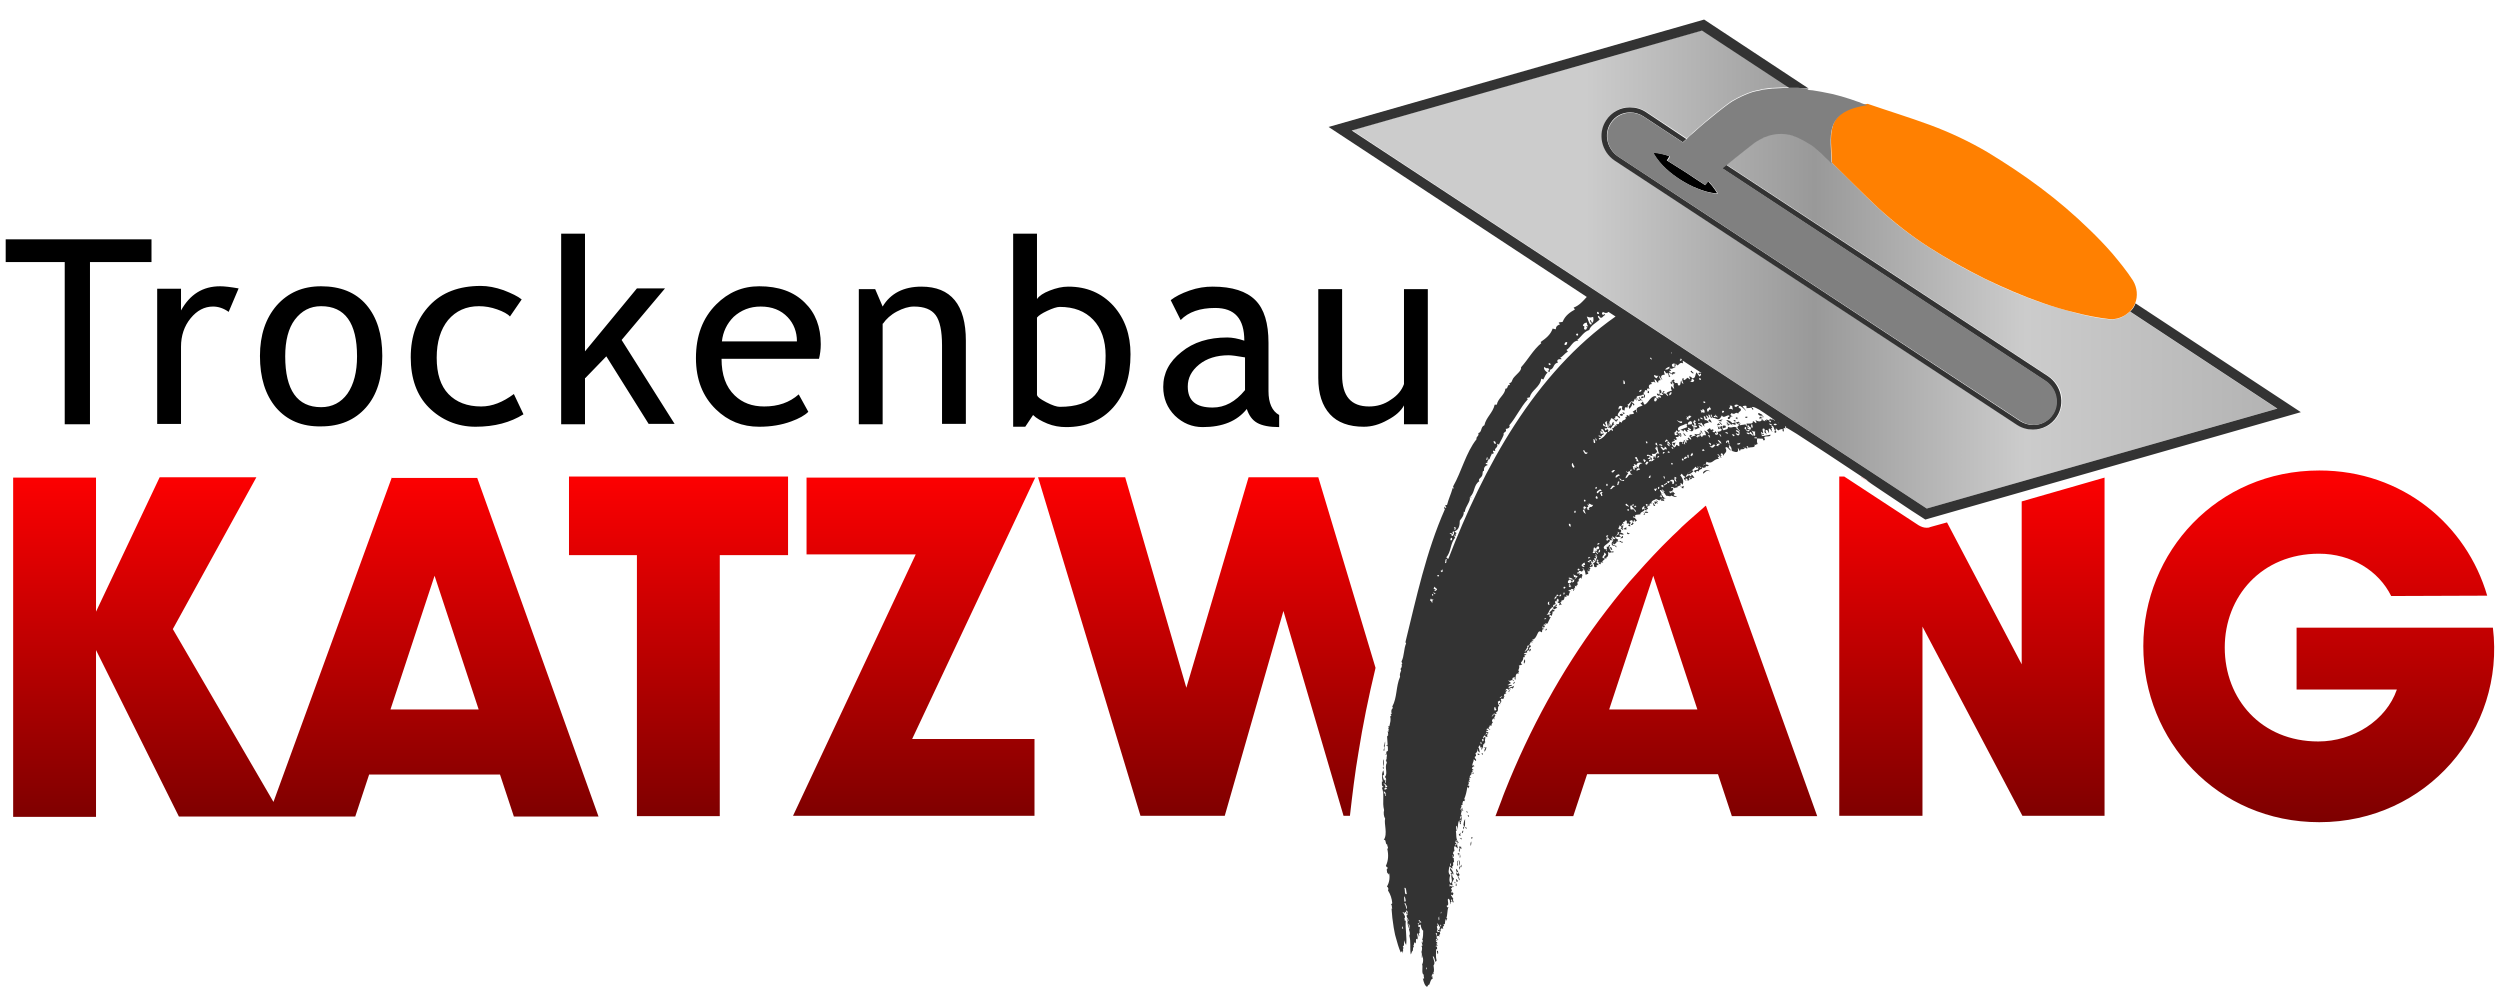 <?xml version="1.0" encoding="utf-8"?>
<!-- Generator: Adobe Illustrator 26.1.0, SVG Export Plug-In . SVG Version: 6.00 Build 0)  -->
<svg version="1.1" id="Ebene_1" xmlns="http://www.w3.org/2000/svg" xmlns:xlink="http://www.w3.org/1999/xlink" x="0px" y="0px"
	 viewBox="0 0 703 281.9" style="enable-background:new 0 0 703 281.9;" xml:space="preserve">
<style type="text/css">
	.st0{fill:url(#SVGID_1_);}
	.st1{fill:none;}
	.st2{fill:#333333;}
	.st3{fill:url(#SVGID_00000049923775217629892000000009761748803481101719_);}
	.st4{fill:#FF8001;}
	.st5{fill:#808080;}
</style>
<g>
	<linearGradient id="SVGID_1_" gradientUnits="userSpaceOnUse" x1="352.539" y1="231.205" x2="352.539" y2="132.262">
		<stop  offset="0" style="stop-color:#7D0000"/>
		<stop  offset="1" style="stop-color:#FF0001"/>
	</linearGradient>
	<path class="st0" d="M110.2,134.2l-33.3,91.3l-28.3-48.6l23.5-42.7H44.9L27,172v-37.7H3.7v95.4H27v-46.9l23.3,46.8h25.2h3.7h20.7
		l3.9-11.8h36.8l3.9,11.8h23.8l-34.1-95.2H110.2z M109.8,199.5l12.4-37.6l12.4,37.6H109.8z M160,134h61.6v22.1h-19.2v73.4h-23.3
		v-73.4H160V134z M291.1,134.3l-34.6,73.5h34.4v21.6H223l34.5-73.5h-30.7v-21.6H291.1z M382,211.6c-1,5.8-1.7,11.7-2.4,17.8h-1.8
		l-16.9-57.6l-16.5,57.6h-23.7l-28.8-95.2h24.5l17.2,59.2l17.5-59.2h19.6l16.1,53.6C384.8,196.1,383.2,204,382,211.6z M476.7,144.8
		c-1.3,1.1-2.5,2.2-3.8,3.4l-1,1c-1.1,1-2.2,2.1-3.3,3.2c-0.5,0.5-0.9,0.9-1.4,1.4c-3.1,3.2-6.1,6.5-9,9.8c-2.9,3.4-5.7,7-8.4,10.6
		c-10.6,14.3-19.6,30.6-26.7,48.5c-0.3,0.7-0.6,1.6-0.9,2.4c-0.5,1.4-1.1,2.8-1.6,4.2l-0.1,0.2h21.9l3.9-11.8h36.8l3.9,11.8H511
		l-31.3-87.3c-0.2,0.1-0.4,0.3-0.5,0.4L476.7,144.8z M452.5,199.5l12.4-37.6l12.4,37.6H452.5z M591.8,134.3v95.1h-23.1l-28.1-53.2
		v53.2h-23.4v-95.4h1.4l20.9,13.7c0.7,0.4,1.4,0.7,2.2,0.7c0.4,0,0.7,0,1.1-0.2l4.7-1.3l21,39.9V141L591.8,134.3z M528.7,137.7
		l-5.4-3.6h0.1C525.1,135.3,526.9,136.5,528.7,137.7z M652.2,231.2c-28.8,0-49.5-23-49.5-49.5c0-26.4,20.7-49.4,49.5-49.4
		c23.4,0,41.4,15.3,47.2,35.2l-27,0.1c-3.5-7.1-11.2-11.9-20.3-11.9c-16.1,0-26.5,12-26.5,26.4s10.2,26.4,26.3,26.4
		c9.8,0,19.1-5.9,22.1-14.6h-28.2v-17.4H701C704.5,205.2,682.4,231.2,652.2,231.2z"/>
	<path d="M18.2,73.7H1.6v-6.4h41v6.4H25.3v45.6h-7.1V73.7z M50.9,97.5c0-3.1,0.9-5.8,2.7-8c1.8-2.2,3.9-3.3,6.3-3.3
		c1.5,0,3,0.5,4.4,1.5l2.8-6.6c-2.3-0.4-4-0.6-5.2-0.6c-4.9,0-8.5,2.3-11,6.8v-6.1h-6.7v38h6.7V97.5z M77.6,114.6
		c-3-3.6-4.5-8.4-4.5-14.5c0-5.9,1.6-10.6,4.7-14.2c3.2-3.6,7.3-5.4,12.5-5.4c5.4,0,9.7,1.7,12.7,5.2c3,3.5,4.5,8.3,4.5,14.4
		c0,6.1-1.5,11-4.6,14.5c-3.1,3.5-7.3,5.3-12.6,5.3C84.9,120,80.7,118.2,77.6,114.6z M80.2,100.2c0,9.5,3.4,14.3,10.1,14.3
		c3.1,0,5.6-1.3,7.4-3.8c1.8-2.6,2.7-6.1,2.7-10.5c0-9.4-3.4-14.1-10.1-14.1c-3.1,0-5.5,1.3-7.4,3.8C81.1,92.3,80.2,95.8,80.2,100.2
		z M133.7,120c5.4,0,9.8-1.2,13.5-3.5l-2.7-5.7c-3.1,2.3-6.1,3.5-9.2,3.5c-3.9,0-7-1.2-9.2-3.5c-2.2-2.3-3.3-5.7-3.3-10.2
		c0-4.5,1.1-8,3.2-10.6c2.2-2.6,5.1-3.9,8.7-3.9c1.7,0,3.4,0.3,5.1,0.9c1.7,0.6,3,1.3,3.6,2l3.3-4.8c-1.1-0.9-2.8-1.7-5.1-2.6
		c-2.3-0.8-4.4-1.2-6.4-1.2c-6.1,0-10.9,1.8-14.4,5.5c-3.5,3.7-5.3,8.5-5.3,14.6c0,5.9,1.7,10.7,5.1,14.1S128.5,120,133.7,120z
		 M164.6,106.3l5.9-6.1l11.9,19h7.3l-14.9-23.6l12.2-14.5h-7.9l-14.6,17.7V65.7h-6.7v53.6h6.7V106.3z M227.3,115.8
		c-1,1-2.6,1.9-4.8,2.7c-2.7,1-5.7,1.5-9,1.5c-4.8,0-8.8-1.6-12.2-4.9c-3.7-3.6-5.6-8.4-5.6-14.4c0-6.3,1.9-11.3,5.7-15.1
		c3.4-3.4,7.4-5.1,12.1-5.1c5.4,0,9.7,1.5,12.8,4.6c3,2.9,4.5,6.8,4.5,11.7c0,1.5-0.2,2.9-0.5,4.1h-27.4c0,4.5,1.2,7.9,3.7,10.3
		c2.2,2.1,4.9,3.1,8.3,3.1c3.9,0,7.1-1.1,9.7-3.4L227.3,115.8z M203,96h21.1c0-2.7-0.9-5-2.6-6.8c-1.9-2-4.4-3-7.6-3
		c-3,0-5.5,1-7.6,2.9C204.4,91,203.3,93.3,203,96z M248.3,91c0.9-1.3,2.2-2.5,3.9-3.4c1.7-0.9,3.3-1.4,4.8-1.4
		c2.9,0,4.9,0.8,6.1,2.4c1.2,1.6,1.8,4.5,1.8,8.5v22.1h6.7V95.8c0-10.1-4.2-15.2-12.5-15.2c-5,0-8.7,1.9-10.9,5.6l-2.1-4.9h-4.6v38
		h6.7V91z M288.3,120h-3.4V65.7h6.7v18.4c0.6-0.9,1.8-1.7,3.6-2.4c1.8-0.7,3.5-1.1,5.2-1.1c5.2,0,9.4,1.8,12.7,5.4
		c3.2,3.6,4.8,8.1,4.8,13.6c0,6.3-1.6,11.3-4.9,15c-3.2,3.6-7.6,5.5-13.2,5.5c-1.8,0-3.6-0.3-5.3-1c-1.7-0.7-3.1-1.5-4-2.4
		L288.3,120z M291.7,111.2c0,0.4,0.8,1,2.5,1.9c1.7,0.9,3,1.3,3.8,1.3c4.6,0,7.9-1.1,9.9-3.3s3-5.9,3-11.1c0-4.3-1.2-7.7-3.5-10.1
		c-2.3-2.4-5.4-3.6-9.4-3.6c-0.8,0-2,0.4-3.5,1.1c-1.5,0.7-2.4,1.3-2.9,1.9V111.2z M345.1,94.9c1.4,0,3,0.3,4.8,0.9
		c0-6.2-2.7-9.2-8.2-9.2c-4.2,0-7.5,1.1-9.7,3.4l-2.8-5.6c1.3-1,3-1.9,5.3-2.7s4.4-1.1,6.5-1.1c5.5,0,9.5,1.3,12,3.8
		c2.5,2.5,3.7,6.5,3.7,12v13.6c0,3.3,1,5.6,3,6.7v3.4c-2.7,0-4.8-0.4-6.2-1.2c-1.4-0.8-2.3-2.1-2.9-3.9c-2.7,3.4-6.8,5.1-12.4,5.1
		c-3,0-5.6-1.1-7.8-3.2c-2.2-2.2-3.3-4.9-3.3-8.1c0-3.9,1.7-7.1,5.1-9.8C335.6,96.2,339.9,94.9,345.1,94.9z M345.5,99.9
		c-3.4,0-6.2,0.9-8.3,2.6c-2.2,1.8-3.2,3.8-3.2,6.2c0,4,2.3,5.9,7,5.9c3.4,0,6.4-1.6,9.1-4.9v-9.2
		C347.8,100.1,346.3,99.9,345.5,99.9z M383.5,120c2.2,0,4.4-0.6,6.7-1.9c2.3-1.2,3.8-2.6,4.6-4.1v5.3h6.7v-38h-6.7V108
		c-0.6,1.7-1.8,3.2-3.7,4.4c-1.8,1.3-3.9,1.9-6.1,1.9c-5.1,0-7.6-2.9-7.6-8.8V81.3h-6.7v25c0,4.4,1.1,7.8,3.3,10.2
		C376.1,118.8,379.3,120,383.5,120z"/>
	<g>
		<path class="st1" d="M441.5,147.6C441.5,147.6,441.5,147.7,441.5,147.6C441.5,147.7,441.5,147.6,441.5,147.6z"/>
		<path class="st1" d="M441.6,148.2l-0.4-0.2C441.3,148.1,441.5,148.2,441.6,148.2z"/>
		<path class="st1" d="M441.6,148C441.7,148,441.7,148,441.6,148C441.7,148,441.7,148,441.6,148z"/>
		<path class="st1" d="M441.6,148.2c0-0.1,0-0.1,0-0.2c0,0,0,0,0,0L441.6,148.2z"/>
		<path class="st1" d="M441.5,147.5C441.5,147.5,441.5,147.5,441.5,147.5C441.5,147.5,441.5,147.5,441.5,147.5z"/>
		<path class="st1" d="M441.5,147.4c0,0,0.1,0,0.1,0C441.5,147.4,441.5,147.4,441.5,147.4z"/>
		<path class="st1" d="M441.5,147.5C441.5,147.5,441.5,147.6,441.5,147.5C441.5,147.6,441.5,147.5,441.5,147.5z"/>
		<path class="st1" d="M441.3,147.3C441.3,147.3,441.3,147.3,441.3,147.3C441.3,147.3,441.3,147.3,441.3,147.3z"/>
		<path class="st1" d="M470.6,42.7c-0.1,0.1-0.2,0.3-0.3,0.4C470.4,43,470.5,42.8,470.6,42.7l0.9-1l0.9-0.9l-0.9,0.9L470.6,42.7z"/>
		<path class="st1" d="M441.2,147.3C441.2,147.3,441.2,147.3,441.2,147.3C441.2,147.3,441.2,147.3,441.2,147.3z"/>
		<path class="st1" d="M494.5,115.2l3,2C496.6,116.6,495.5,115.8,494.5,115.2z"/>
		<path class="st1" d="M493,114.5c-0.3-0.1-0.6-0.1-0.7,0C492.5,114.5,492.7,114.5,493,114.5z"/>
		<path class="st1" d="M434.5,182.7c0.3-0.5,0.6-1,0.9-1.5c0,0-0.1,0-0.1,0c-0.1,0.1-0.2,0.1-0.3,0.1c-0.1,0.2-0.3,0.4-0.5,0.6
			c0,0.1-0.1,0.1-0.1,0.2C434.5,182.3,434.5,182.5,434.5,182.7z"/>
		<path class="st1" d="M433.9,183.5c-0.1,0.3-0.3,0.6-0.6,0.9c0,0,0,0.1-0.1,0.1c-0.1,0.1-0.1,0.3-0.2,0.4
			C433.4,184.4,433.7,184,433.9,183.5c0,0,0-0.1,0-0.1C434,183.4,433.9,183.4,433.9,183.5z"/>
		<path class="st1" d="M441.1,147.4C441.1,147.4,441.1,147.4,441.1,147.4C441.1,147.4,441.1,147.4,441.1,147.4z"/>
		<path class="st1" d="M498.4,24.8c-0.8,0.1-1.7,0.2-2.5,0.3C496.7,25,497.5,24.9,498.4,24.8z"/>
		<path class="st1" d="M391.8,260.3c-0.3-1.7-0.5-3.5-0.6-5.3C391.4,256.8,391.4,258.6,391.8,260.3z"/>
		<path class="st1" d="M472.4,40.8c0.3-0.3,0.6-0.5,0.8-0.8c0,0,0,0,0,0C472.9,40.3,472.7,40.5,472.4,40.8z"/>
		<path class="st1" d="M393.8,267.5c-0.6-1.4-1-2.8-1.4-4.3C392.7,264.7,393.2,266.2,393.8,267.5z"/>
		<path class="st1" d="M483.1,31.5c-2.4,1.9-4.8,3.9-7.1,6c-0.6,0.5-1.2,1-1.7,1.6c0,0,0,0,0,0c0.6-0.5,1.2-1.1,1.7-1.6
			C478.3,35.4,480.7,33.4,483.1,31.5l1.8-1.4c0.4-0.3,0.8-0.6,1.2-0.9c-0.4,0.3-0.8,0.6-1.2,0.9L483.1,31.5z"/>
		<path class="st1" d="M464.5,100.9c0,0.1,0.1,0.1,0.1,0.1C464.5,101,464.5,101,464.5,100.9z"/>
		<path class="st1" d="M464.2,101.1c0.1,0.1,0.2,0.2,0.4,0.2v0L464.2,101.1L464.2,101.1z"/>
		<path class="st1" d="M464.6,101.1l0,0.2C464.6,101.2,464.6,101.1,464.6,101.1z"/>
		<path class="st1" d="M464,100.6C464,100.6,464,100.6,464,100.6C464,100.6,464,100.6,464,100.6z"/>
		<path class="st1" d="M478.7,115c0.2,0.1,0.3,0.2,0.4,0.2C479,115.2,478.8,115.1,478.7,115z"/>
		<path class="st1" d="M479.3,115.9c0,0.1-0.1,0.1-0.1,0.2C479.3,116.1,479.3,116,479.3,115.9z"/>
		<path class="st1" d="M476.4,107C476.4,107.1,476.4,107.1,476.4,107C476.4,107.1,476.4,107.1,476.4,107z"/>
		<path class="st1" d="M503.7,121.2l19.6,12.9h0.1C515.8,129.1,507.9,123.9,503.7,121.2z"/>
		<path class="st1" d="M476.2,107.3C476.2,107.4,476.1,107.4,476.2,107.3C476.1,107.4,476.2,107.4,476.2,107.3z"/>
		<path class="st1" d="M481.4,49.8C481.4,49.8,481.4,49.8,481.4,49.8C481.4,49.8,481.4,49.8,481.4,49.8l-0.7,0.7l-0.6,0.6l0.2-0.2
			l0.4-0.4L481.4,49.8z"/>
		<path class="st1" d="M476.2,106.6c-0.1-0.1-0.1-0.1-0.3-0.2C476,106.7,476.1,106.6,476.2,106.6z"/>
		<path class="st1" d="M464,100.7C464,100.7,464,100.7,464,100.7C464,100.7,464,100.7,464,100.7z"/>
		<path class="st1" d="M515.1,45.7c-0.5-0.5-1.1-1.1-1.6-1.6l-1.3-1.3l1.3,1.3C514,44.6,514.6,45.2,515.1,45.7z"/>
		<path class="st1" d="M469.2,124.7c0.2,0.2,0.4,0.3,0.5,0.4C469.5,125,469.3,124.9,469.2,124.7z"/>
		<path class="st1" d="M504.7,38.2l-0.8-0.3c-0.3-0.1-0.6-0.1-0.8-0.2c1,0.2,1.9,0.5,2.9,1C505.5,38.5,505.1,38.3,504.7,38.2z"/>
		<path class="st1" d="M479.7,51.6c0.1-0.2,0.2-0.3,0.4-0.5C479.9,51.3,479.9,51.5,479.7,51.6C479.7,51.7,479.7,51.7,479.7,51.6
			C479.7,51.7,479.7,51.7,479.7,51.6C479.7,51.7,479.7,51.7,479.7,51.6z"/>
		<path class="st1" d="M499,37.6c-0.8,0.1-1.5,0.3-2.2,0.6l-0.3,0.1l0.3-0.1C497.4,38,498.2,37.8,499,37.6z"/>
		<path class="st1" d="M510.8,41.7l1.4,1.2L510.8,41.7c-0.5-0.4-0.9-0.7-1.4-1.1c-0.5-0.3-1-0.7-1.5-0.9c-0.4-0.2-0.8-0.4-1.1-0.6
			c0.9,0.4,1.8,1,2.7,1.5C509.9,40.9,510.4,41.3,510.8,41.7z"/>
		<path class="st1" d="M492.9,40.3c0.4-0.3,0.8-0.6,1.2-0.8c0.4-0.2,0.8-0.5,1.3-0.7c0.1,0,0.2-0.1,0.3-0.2
			c-0.1,0.1-0.2,0.1-0.3,0.2c-0.5,0.2-0.8,0.4-1.3,0.7C493.7,39.7,493.3,40,492.9,40.3l-1.8,1.4c-1.1,0.9-2.3,1.8-3.4,2.7
			c1.1-0.9,2.3-1.8,3.4-2.7L492.9,40.3z"/>
		<path class="st1" d="M485.3,46.3c0.8-0.7,1.6-1.3,2.4-2c-1.1,0.9-2.2,1.8-3.3,2.7c-0.6,0.5-1.1,1-1.6,1.4c0.5-0.4,1-0.8,1.4-1.3
			c0.1-0.1,0.1-0.1,0.2-0.2C484.7,46.8,485,46.6,485.3,46.3z"/>
		<path class="st1" d="M523.5,28.7c-0.1-0.1-0.3-0.1-0.4-0.2l-0.9-0.3l0.9,0.3C523.2,28.6,523.3,28.6,523.5,28.7z"/>
		<path class="st1" d="M476.3,107.2C476.3,107.2,476.3,107.3,476.3,107.2C476.3,107.3,476.3,107.2,476.3,107.2z"/>
		<path class="st1" d="M479.7,51.7C479.7,51.7,479.7,51.7,479.7,51.7L479.7,51.7C479.7,51.7,479.7,51.7,479.7,51.7L479.7,51.7z"/>
		<path class="st2" d="M476.2,105c0.1-0.4-0.5-0.3-0.4-0.7C474.8,104.1,476,105.2,476.2,105z"/>
		<path class="st2" d="M494.9,117.9c0.2-0.2,0.2-0.7,0.8-0.4C495.3,116.9,494.4,117.2,494.9,117.9z"/>
		<path class="st2" d="M499.1,121.8c0.1-0.2,0.5-0.1,0.4-0.5C499,121,498.9,121.2,499.1,121.8z"/>
		<path class="st2" d="M490.8,117.5c0.3,0,0.6,0.1,0.6-0.3C491.1,117.2,490.7,117,490.8,117.5z"/>
		<path class="st2" d="M488,117.5c0.1,0.2,0.4,0.3,0.6,0.4l-0.1-0.6C488.2,117.3,488.3,117.6,488,117.5z"/>
		<path class="st2" d="M488,118.2c-0.5-0.3-0.3,0.2-0.6,0C487.5,118.5,488.3,118.8,488,118.2z"/>
		<path class="st2" d="M466.6,110.4c0.1,0.5,0.4-0.1,0.5,0.3c0.1-0.2,0.3-1-0.4-1.2c0,0.1,0.1,0.2,0.2,0.2c0,0.2-0.2,0-0.4,0
			C466.4,109.9,467,110.4,466.6,110.4z"/>
		<path class="st2" d="M466.7,111.4c-0.2-0.5,0.1-0.3,0-0.7c-0.3-0.1-0.3,0-0.2,0.2c-0.2-0.1-0.4-0.1-0.5-0.3c-0.2,0,0,0.3,0,0.5
			L466.7,111.4z"/>
		<path class="st2" d="M463.6,109.9c-0.3,0-0.3,0.3-0.3,0.6C463.8,110.7,463.8,110.3,463.6,109.9z"/>
		<path class="st2" d="M483.6,118.6c-0.4,0,0.3,0.8,0.6,0.9C484.5,119.4,483.8,119,483.6,118.6z"/>
		<path class="st2" d="M484.6,120.5c0.1-0.4,1,0.1,0.6-0.8C484.7,119.6,484,119.6,484.6,120.5z"/>
		<path class="st2" d="M483.3,119c-0.1,0.2-0.5,0.1-0.4,0.6c0.3,0,0.4-0.2,0.8-0.1C483.6,119.2,483.3,119.2,483.3,119z"/>
		<path class="st2" d="M481.3,118.9c0-0.5-0.4-0.8-0.6-1.1C480.4,118.4,480,118.1,481.3,118.9z"/>
		<path class="st2" d="M462.1,111.5c-0.5-0.1-0.6,0-0.6,0.5C461.8,111.9,462.3,112,462.1,111.5z"/>
		<path class="st2" d="M459,113.5c0.2,0.1,0.2,0.3,0.3,0.5c0.7,0,0-0.8-0.7-1c0,1-0.9,1-0.4,2C458.5,114.6,458.9,114.2,459,113.5z"
			/>
		<path class="st2" d="M478.3,121.1c-0.6-0.1,0.6,0.8,0.2,0.7C479,122.4,478.6,121.2,478.3,121.1z"/>
		<path class="st2" d="M478,122.2c0.3,0,0.3-0.2,0.2-0.6C478,121.6,477.8,121.7,478,122.2z"/>
		<path class="st2" d="M456.8,116.1l-0.6-0.2c0.1,0.2,0.3,0.3,0.3,0.6C456.6,116.3,457,116.4,456.8,116.1z"/>
		<path class="st2" d="M472.2,121.8c0.1,0.3,0.5,0.4,0.5,0.8C473,122.5,472.6,121.5,472.2,121.8z"/>
		<path class="st2" d="M473.2,135.5c-0.8-0.3-0.4,0.4,0,0.8C473.3,136.1,473.2,135.8,473.2,135.5z"/>
		<path class="st2" d="M467.5,139.3c-0.6-0.1,0.3,0.6-0.4,0.5c-0.5-0.2-0.1-0.4-0.2-0.6c-0.4,0-0.3,0.4,0,0.8c0.2-0.1,0.3,0,0.6,0.1
			c0.3,0.6-0.7,0.2-0.4,0.8c0.1-0.1,0.1-0.3,0.6-0.1c-0.2-0.6,0.3-0.7,0.7-0.6C468.2,140,467.6,139.9,467.5,139.3z"/>
		<path class="st2" d="M465.2,141c0.1,0.5,0,0.3,0.3,0.7c0.5,0.1,0-0.8,0.5-0.1c0.4,0.1-0.1-0.4-0.2-0.5L465.2,141z"/>
		<path class="st2" d="M465.2,141.6c-0.3,0-0.4-0.2-0.6-0.3c0.3,0.2,0.3,0.6,0.4,0.9l0.4,0.1c-0.1-0.1,0-0.2,0.1-0.2
			C465.1,141.9,465.2,142,465.2,141.6z"/>
		<path class="st2" d="M463.3,141.8c0.2,0.4-0.3,0.3-0.1,0.7c0.4,0,0.2-0.6,0.9-0.3C463.8,141.8,463.8,142.1,463.3,141.8z"/>
		<path class="st2" d="M462.8,142.7c0,0.1-0.1,0.2,0,0.3c0.2,0.1,0.4,0.2,0.6,0.2C463.4,142.9,463.2,142.7,462.8,142.7z"/>
		<path class="st2" d="M462.5,143.3c0.1,0.2,0.4,0.2,0.6,0.2l-0.1-0.4c-0.3,0-0.4-0.2-0.6-0.2C462.4,143.1,462.7,143.3,462.5,143.3z
			"/>
		<path class="st2" d="M462.6,144.2c0.3,0,0.8,0.1,0.9-0.1C463.3,143.8,462.3,143.7,462.6,144.2z"/>
		<path class="st2" d="M459.6,145.9c0.2,0.4,0,0.4,0.1,0.7c0.5,0.2,0.2-0.3,0.6-0.1C460.2,146.2,460.1,145.9,459.6,145.9z"/>
		<path class="st2" d="M457.9,147.9l0.6,0.1l-0.2-0.5C458,147.5,457.9,147.6,457.9,147.9z"/>
		<path class="st2" d="M457.3,148.3c-0.3,0.1-0.5,0.3-0.8,0.4c0.1,0.3,0.7,0,0.8,0.3c0.2,0-0.1-0.2-0.1-0.3
			C457.2,148.6,457.6,148.7,457.3,148.3z"/>
		<path class="st2" d="M457.7,149.7c-0.3,0,0,0.4-0.2,0.4c0.4,0.2,0.5,0.1,0.8,0C458.2,149.9,457.8,150,457.7,149.7z"/>
		<path class="st2" d="M454.3,150.7c0.4,0.6,1,0.1,1.6,0.3c-0.5-0.4-0.6-0.4-0.4-0.8c0.6,0.1,0.9,0.3,1.1,0
			c-0.5-0.4-0.7-0.4-1.4-0.4C455.4,150.5,454.6,150.4,454.3,150.7z"/>
		<path class="st2" d="M455.6,151.3c0.3,0.2,1.1,0,0.7-0.6C456,150.8,456,151.2,455.6,151.3z"/>
		<path class="st2" d="M455.8,152.1c-0.3,0-0.2,0.1-0.5,0c0.1,0.3,0.7,0.3,0.8,0.6c0.2,0,0.2-0.2,0.1-0.4
			C455.7,152.3,455.9,152.5,455.8,152.1z"/>
		<path class="st2" d="M454.5,153.5c-0.3-0.1-0.3,0-0.5,0c0.3,0.1,0.3,0.4,0.7,0.4C454.3,153.7,454.6,153.8,454.5,153.5z"/>
		<path class="st2" d="M436.9,171.4c0.3-0.2,0.7-0.3,1-0.5c-0.2-0.2-0.4-0.3-0.6-0.5C436.7,170.6,436.7,171,436.9,171.4z"/>
		<path class="st2" d="M434.9,176.8c-0.4,0-0.1,0.3-0.4,0.4C434.7,177.4,435.1,177.1,434.9,176.8z"/>
		<path class="st2" d="M430.5,182.5c-0.3-0.2-0.6,0.4-0.4,0.7C430.4,183.1,430.4,182.8,430.5,182.5z"/>
		<path class="st2" d="M428.6,185.4c0.1,0.4-0.3,0.9,0,1.2C428.8,186.3,429.1,185.7,428.6,185.4z"/>
		<path class="st2" d="M425.4,192.3c0.2,0.1,0.7-0.3,0.5-0.6C425.6,191.8,425.7,192.1,425.4,192.3z"/>
		<path class="st2" d="M421.4,197.7c0.2,0.1,0.3,0.3,0.4,0.4c0.1-0.1,0.1-0.3,0-0.4C421.7,197.7,421.6,197.6,421.4,197.7z"/>
		<path class="st2" d="M389,213.5c-0.3,0.5,0.2,1.4-0.1,1.9C389.4,215.2,389.1,214.1,389,213.5z"/>
		<path class="st2" d="M389,216.3c0.1-0.2,0.1-0.5,0-0.8C388.8,215.7,388.8,216,389,216.3z"/>
		<path class="st2" d="M417.7,210.3c-0.2,0.4-0.3,0.5-0.3,1.1c0.4-0.4,0.5-0.8,0.6-1.3c-0.3,0.2-0.4,0-0.7,0.1
			C417.4,210.3,417.5,210.4,417.7,210.3z"/>
		<path class="st2" d="M415.4,212c0.2,0.1,0.3,0.4,0.6,0.3C416.1,212,415.7,211.8,415.4,212z"/>
		<path class="st2" d="M417,211.8c-0.1-0.1-0.3,0-0.4,0.1c0.1,0.2,0.2,0.3,0.3,0.4C417.1,212.2,416.7,211.9,417,211.8z"/>
		<path class="st2" d="M412.4,228c-0.2,0.2,0.1,0.4,0.2,0.6c0.1-0.1,0.1-0.3,0-0.4C412.4,228.2,412.4,228.1,412.4,228z"/>
		<path class="st2" d="M412.8,229.2c-0.2,0.1,0.1,0.5,0.2,0.5C413.2,229.5,413.1,229.3,412.8,229.2z"/>
		<path class="st2" d="M411.5,232.1c0.3,0,0.2,0.3,0.3,0.6c0.3-0.8,0.1-1.4,0.2-2.4C411.6,230.9,411.6,231.5,411.5,232.1z"/>
		<path class="st2" d="M411.5,233.2c0.2-0.2,0.3-0.5,0.1-0.8C411.3,232.6,411.5,232.9,411.5,233.2z"/>
		<path class="st2" d="M411.1,234.3c0.2,0,0.5-0.5,0.3-0.8C411.3,233.7,411,233.9,411.1,234.3z"/>
		<path class="st2" d="M410.7,234.1c-0.1,0.3-0.3,0.4-0.5,0.6c0.2,0.3,0.2,0.4,0.6,0.3C410.4,234.8,410.8,234.4,410.7,234.1z"/>
		<path class="st2" d="M414,235.4c-0.3-0.2-0.3,0.4-0.2,0.5c0.2-0.1,0.2-0.2,0.3-0.3C414.1,235.5,413.9,235.5,414,235.4z"/>
		<path class="st2" d="M410.9,238.1c0-0.1-0.5,0.2-0.3-0.1c0-0.1-0.2,0.1-0.3,0.1c0.2,0.3-0.2,0.9,0,1.4c0.1-0.1,0.2-0.1,0.2,0
			c-0.1-0.4,0.1-0.7-0.1-1c0.4-0.3,0.2,0.2,0.4,0.3C411.2,238.5,410.7,238.2,410.9,238.1z"/>
		<path class="st2" d="M413.6,237.9c0.1-0.4,0.2-0.9,0.1-1.3C413.5,237,413.4,237.5,413.6,237.9z"/>
		<path class="st2" d="M409.8,240.2c0.3-0.1,0.4,0,0.4,0.4c0.2-0.2,0.2-0.5,0.1-0.8C410.3,240,409.9,239.9,409.8,240.2z"/>
		<path class="st2" d="M410.6,240.3c-0.2,0.3-0.1,0.7-0.1,1C410.8,240.9,410.6,240.8,410.6,240.3z"/>
		<path class="st2" d="M410,243.4c0.1-0.4-0.3-1,0.2-1.4c-0.7-0.1-0.2,1-0.5,1.4C409.8,243.5,409.9,243.2,410,243.4z"/>
		<path class="st2" d="M410.4,243.4c0.3-0.4,0-1,0-1.5C410.1,242.3,410.4,242.9,410.4,243.4z"/>
		<path class="st2" d="M411,243.9c0.2-0.2-0.1-0.5,0.1-0.7C410.8,243.1,410.9,243.7,411,243.9z"/>
		<path class="st2" d="M410.5,244.6c-0.2-0.4,0.3-0.7,0.2-1.2C410.4,243.7,410.1,244.1,410.5,244.6z"/>
		<path class="st2" d="M410.5,246.2c-0.2-0.6-0.5-1.1-0.9-1.9c-0.3,0.3-0.1,0.6,0.1,1c0.4-0.3,0.5,0.2,0.3,0.4
			c-0.3,0.1-0.3-0.2-0.3-0.4c-0.3,0.1,0,0.4-0.3,0.5c0.5,0.2,0.8,1.3,0.9,1.7c0.4,0.1-0.1-1-0.3-1.1
			C410.3,246.4,410.2,245.9,410.5,246.2z"/>
		<path class="st2" d="M409.7,247.2c-0.1-0.1-0.2,0.1-0.3,0.1c0,0.2,0.2,0.4,0.1,0.6c0.1,0,0.2,0,0.3,0.1c0.1-0.1,0.1-0.3,0.2-0.4
			C409.8,247.5,409.4,247.6,409.7,247.2z"/>
		<path class="st2" d="M409,247.9c0,0.2,0,0.7,0.3,0.4C409.3,248.1,409.1,248.1,409,247.9z"/>
		<path class="st2" d="M409.6,248.5c-0.2-0.2-0.1,0.3-0.4,0.4c0.2,0.1,0.2,0,0.3,0.3C409.7,249,409.5,248.7,409.6,248.5z"/>
		<polygon class="st2" points="472.2,120.9 472.2,120.9 472.2,120.9 		"/>
		<path class="st2" d="M472.2,120.9c-0.1,0.1-0.2,0.1-0.3,0.2C472.1,121.6,472.5,121.3,472.2,120.9z"/>
		<path class="st2" d="M490.9,115C490.9,115,490.9,114.9,490.9,115C490.8,114.9,490.8,115,490.9,115z"/>
		<path class="st2" d="M474.5,133.4c0.8,0,1.3-0.5,1.7-0.9c-0.1-0.2-0.3-0.2-0.5-0.3c0.1-0.1,0-0.5,0.2-0.5c-0.1-0.2-0.2,0-0.3-0.2
			C475.9,132.8,474.7,132.6,474.5,133.4z"/>
		<path class="st2" d="M495.5,116.6c-0.4-0.1-1.2-0.9-1.1-0.1c0.8,0.9,0.7-0.2,1.5,0.9C496,117,495.5,117,495.5,116.6z"/>
		<path class="st2" d="M469.8,107.8c0,0.2,0.3,0.2,0.5,0.3c-0.2-0.1-0.4-1-0.1-0.4c0.2,0-0.2-0.3,0.1-0.2c-0.3-0.5-0.4,0-0.6-0.1
			C469.7,107.6,470,107.8,469.8,107.8z"/>
		<path class="st2" d="M488.2,119c-0.3-0.4-0.7,0-1.1,0c-0.5-0.7-1.3-0.9-1.7-0.9c0.5,0.6,1.2,1.1,1.9,1.6c-0.9-1.1,0.5,0,0.8-0.3
			C487.9,119.1,487.9,119,488.2,119z"/>
		<path class="st2" d="M483.2,118.2c0.2,0.5,0.6-0.1,0.8,0.5c0-0.2,0-0.8,0.5-0.6C484.1,117.7,483.6,118.3,483.2,118.2z"/>
		<path class="st2" d="M486.3,119.3c-0.3-0.1-0.4-0.3-0.5-0.5c-0.2,0-0.2,0.1-0.4,0.1c0.3,0.1,1,0.8,0.1,0.4
			c0.1,0.2,0.4,0.3,0.6,0.4c-0.1-0.3,0.1-0.4,0.5-0.3C486.6,119.1,486.2,119.1,486.3,119.3z"/>
		<path class="st2" d="M483.2,120.7c0.2,0,0.2-0.1,0.4-0.1c0-0.4-0.5-0.5-0.5-0.8C482.9,119.9,483.2,120.2,483.2,120.7z"/>
		<path class="st2" d="M484.7,126.1c-0.4-0.1-0.3-0.5-0.8-0.6l0.1,0.4c0.4,0.2,0.7,0.4,0.3,0.5c0.1,0.4,0.2-0.1,0.6,0.3
			C484.5,126.3,484.8,126.5,484.7,126.1z"/>
		<path class="st2" d="M474,122.4c-0.2-0.2-0.4-0.4-0.5-0.7c-0.3,0,0.1,0.9,0.5,0.9c-0.1-0.2,0-0.2,0.1-0.2
			C474.4,122.5,473.9,122.2,474,122.4z"/>
		<path class="st2" d="M456.4,116.6c-0.1-0.2-0.3-0.2-0.4-0.4c-0.2,0,0,0.1,0,0.1c0.2,0.4-0.8-0.2-0.4,0.5
			C456.4,117.2,456.2,116.7,456.4,116.6z"/>
		<path class="st2" d="M478.7,131.6c0-0.1,1.4,0,0.9-0.6c0.6,0.2,0.8,0.1,0.9-0.2c-0.8-0.4-0.9,0-1.5-0.2
			C479.4,131.3,478.7,131.2,478.7,131.6z"/>
		<path class="st2" d="M476.4,132.6c0.2,0.2,0.4,0.2,0.5,0.4c0.1-0.2-0.1-0.9,0.8-0.4c0-0.6,0.6-0.6,0.9-0.8
			c-0.1-0.2-0.4-0.2-0.6-0.4c0-0.3,0.5-0.1,0.2-0.6c-0.4,0.1-0.2,0.8-0.9,0.6C478.3,132.5,476.2,131.8,476.4,132.6z"/>
		<path class="st2" d="M478.9,133.2c0.6-0.3,0.9-1.2,2.1-0.6C479.9,131.7,478.7,132.6,478.9,133.2z"/>
		<path class="st2" d="M475.9,134.3c-0.3,0-0.6,0.1-0.8,0.3C475.4,135,475.8,134.6,475.9,134.3z"/>
		<path class="st2" d="M472.6,136.1c-0.7-0.1-1.5,0.5-1.9,1c0.8,0.3,0.4-0.4,1.1,0.1c-0.6-0.6,0.5-0.2,0.3-0.8
			c0.5,0.1,0.5,0.7,0.8,0.5C472.2,136.5,472.3,136.2,472.6,136.1z"/>
		<path class="st2" d="M473.6,136.8c-0.5-0.5-0.5,0.3-0.8,0.3c0.2,0.4,0.3,0,0.7,0.2C473.3,136.9,473.2,136.8,473.6,136.8z"/>
		<path class="st2" d="M470.5,137.2c-0.7,0-1.1,0.3-1.4,0.6C470.5,138.6,470.4,137.6,470.5,137.2z"/>
		<path class="st2" d="M463.7,141.6l0.4,0.1c-0.3-0.5,0.2-0.3,0-0.7C463.9,141.1,463.9,141.4,463.7,141.6z"/>
		<path class="st2" d="M462.1,144.7c0.1,0.3,0.3-0.1,0.5,0l-0.3-0.7C462,144.1,462.7,144.7,462.1,144.7z"/>
		<path class="st2" d="M458.4,147.2c0.1,0.1,0.2,0.2,0.3,0.4c0.6,0.1,0.5-0.4,0.7-0.5C458.4,146.5,459.5,147.7,458.4,147.2z"/>
		<path class="st2" d="M455,151.7c0.2,0-0.2-0.2-0.1,0c-0.3-0.1-0.4-0.3-0.6-0.5c-0.2,0.1,0.1,0.6-0.5,0.5c0.7,0.8-0.1,0.7-0.3,1
			c0,0.3,0.5,0.1,0.5,0.5c0-0.4,0.7-0.4,0.6-1c0.2,0,0.3,0.2,0.6,0.2C454.8,152.2,454.9,151.9,455,151.7z"/>
		<path class="st2" d="M446.4,160.5c0.1,0.2,0.4,0.1,0.6,0.1c-0.4-0.6,0.5-0.4,0.1-1C446.4,159.7,447.1,160.5,446.4,160.5z"/>
		<path class="st2" d="M442.4,166.2c0.2-0.2,0.2-0.6,0.6-0.6C442.7,165.4,442.1,166,442.4,166.2z"/>
		<path class="st2" d="M437,170c0.2,0.2,0.4,0.3,0.6,0.5c0.2-0.1,0.2-0.3,0.2-0.5c-0.4-0.1-0.2,0.2-0.2,0.3
			C437.3,170.3,437.6,169.9,437,170z"/>
		<path class="st2" d="M424.8,193.9c-0.4-0.2-0.4,0.4-0.7,0.5c0,0.2,0.3,0,0.4,0C424.3,194.1,424.7,194,424.8,193.9z"/>
		<path class="st2" d="M389.5,208.5c-0.2,0.4-0.1,0.9-0.4,1.3c0.4,0.3,0,0.8-0.1,1.2c0.1,0.1,0.1,0,0.2,0.1c0.1-0.1,0.1,0,0.1,0
			C389.2,210.2,389.6,209.4,389.5,208.5z"/>
		<path class="st2" d="M412,232.7c0,0.4,0.4,0,0.4,0.4c0.1-0.1,0-0.1,0.1-0.2l-0.1-0.2C412.2,233,412.3,232.4,412,232.7z"/>
		<path class="st2" d="M410.8,236c0.2,0.2,0.3-0.2,0.1-0.4c-0.2,0.1-0.3,0.1-0.3,0C410.2,235.9,411.1,235.7,410.8,236z"/>
		
			<linearGradient id="SVGID_00000140710007463434023730000017800033401247785609_" gradientUnits="userSpaceOnUse" x1="380.149" y1="75.782" x2="640.392" y2="75.782">
			<stop  offset="0" style="stop-color:#CCCCCC"/>
			<stop  offset="0.253" style="stop-color:#CCCCCC"/>
			<stop  offset="0.5" style="stop-color:#999999"/>
			<stop  offset="0.728" style="stop-color:#CCCCCC"/>
			<stop  offset="1" style="stop-color:#B3B3B3"/>
		</linearGradient>
		<path style="fill:url(#SVGID_00000140710007463434023730000017800033401247785609_);" d="M593.1,89.8c-3.3-0.3-6.4-1-9.4-1.8
			c-3-0.8-6-1.7-8.9-2.6c-5.8-2-11.3-4.3-16.7-7c-5.4-2.6-10.6-5.6-15.6-8.8c-5-3.2-9.8-6.9-14.2-11c-4.5-4.1-8.7-8.6-13.1-12.8
			c-0.5-0.5-1.1-1.1-1.6-1.6l-1.3-1.3l-1.4-1.2c-0.5-0.4-0.9-0.7-1.4-1.1c-0.9-0.6-1.7-1.1-2.7-1.5c-0.1-0.1-0.3-0.1-0.4-0.2
			c-0.1-0.1-0.3-0.1-0.4-0.2c-0.9-0.4-1.9-0.7-2.9-1c0,0,0,0,0,0c-1.4-0.3-2.8-0.3-4.1-0.1c-0.8,0.1-1.5,0.3-2.2,0.6l-0.3,0.1
			l-0.3,0.1c-0.1,0-0.2,0.1-0.3,0.1c-0.1,0.1-0.2,0.1-0.3,0.2c-0.5,0.2-0.8,0.4-1.3,0.7c-0.4,0.2-0.8,0.6-1.2,0.8l-1.8,1.4
			c-1.1,0.9-2.3,1.8-3.4,2.7c-0.8,0.7-1.6,1.3-2.4,2l90.6,59.5c3.8,2.5,4.9,7.5,2.5,11.3c-1.5,2.4-4,3.7-6.7,3.7
			c-1.5,0-3.1-0.4-4.5-1.3L454.2,45.1c-3.8-2.5-4.9-7.5-2.5-11.3h0c1.5-2.4,4-3.7,6.7-3.7c1.5,0,3.1,0.4,4.5,1.3l11.4,7.5
			c0.6-0.5,1.2-1.1,1.7-1.6c2.4-2.1,4.7-4.1,7.1-6l1.8-1.4c0.4-0.3,0.8-0.6,1.2-0.9c0.4-0.3,0.8-0.6,1.2-0.8c0.9-0.5,1.8-1,2.7-1.4
			c0.5-0.2,0.9-0.4,1.4-0.6l1.4-0.5c0.4-0.1,0.8-0.2,1.2-0.3c0.1,0,0.1,0,0.2,0l1.2-0.3l0.3-0.1c0.1,0,0.1,0,0.2,0
			c0.9-0.1,1.7-0.3,2.5-0.3c0.1,0,0.1,0,0.2,0c0.7,0,1.3-0.1,2-0.1c0.9,0,1.8-0.1,2.6-0.1L478.7,8.5l-98.5,28.1L541.8,143l98.5-28.1
			l-41.4-27.3c-0.4,0.4-0.8,0.7-1.3,1C596.3,89.6,594.7,89.9,593.1,89.8z"/>
		<path class="st2" d="M528.7,137.7c6.8,4.6,12.3,8.2,12.7,8.4L647,115.9l-46.5-30.6c-0.3,0.9-0.8,1.7-1.5,2.3l41.4,27.3L541.8,143
			L380.1,36.7l98.5-28.1l24.5,16.1c0.3,0,0.7,0,1,0c0.5,0,0.9,0,1.4,0l1.3,0.1l0.1,0c0,0,0,0,0.1,0c0.6,0,1.1,0.1,1.6,0.1L479.2,5.5
			L373.6,35.7l72.6,47.8c-1.1,1.2-2.1,2.4-3.7,3c0.2,0.2,0.3,0.5,0.4,0.5c-1.4,0.8-2.7,1.7-3.4,3.3c0,0.5-1,0.1-1.2,0.5
			c0.1,0.2,0.3,0.2,0.4,0.4c-0.5,0.2-1.2,0.4-1.2,1.4l-0.9-0.2c-0.6,1.8-2,2.8-3.4,3.8c0.1,0.1,0.2,0.2,0.2,0.3
			c-2.3,1.9-3.7,4.6-5.7,6.8c0.3,0.9-1.4,2-2.2,3.1c-0.4,0.6-0.3,1.3-1.1,1.3l0.2,0.6c-0.9-0.3-0.4,1.1-1.3,1
			c-0.1,1.7-2.1,2.7-2.4,4.5l-0.6,0c-0.5,2.3-2.4,3.5-2.9,5.8c-1.1,0.4-0.6,1.9-1.7,2.2c0.3,0.9-0.7,0.9-0.5,1.7
			c-3,3.8-4.2,9.1-6.6,13.3c0.1,0.2,0.4,1-0.1,0.4c-0.5,1.8-1.1,2.9-1.6,4.8l-0.5,0.1c-0.1,0.3,0.6,0.5,0.1,0.8
			c-0.2,0,0-0.2-0.2-0.4c-0.2,0.1-0.3,0.5,0,0.7c-5.3,12-8,24.8-11.1,37.4l0.2,0.3c-0.7,1.6-0.5,3.6-1.3,5.1c0,0.3,0.5,0.8,0,0.7
			c0.2,0.3,0.1,1.1-0.3,1.4l0.2,0.4c-0.2,0.6-0.5,1.1-0.3,1.8c-1.2,2.7-0.8,5.9-2.2,8.4l0.2,0.4c-0.5,0.3-0.6,1.2-0.3,1.6
			c-0.2,0.1-0.3,0-0.4,0.1c0.5,0.4,0.1,0.5-0.1,0.7c0.3,0.9,0,1.7-0.2,2.7c-0.2,0.1-0.3,0.1-0.4-0.1c-0.1,0.2,0.5,0.4,0,0.8
			c0.1,0.1,0.2,0,0.2,0c0.1,0.3-0.2,0.4,0,0.8c-0.1,0.1-0.2,0-0.3-0.1c0.1,0.3,0.2,0.9,0.1,1.4c-0.4,0.1-0.1-0.3-0.3-0.6
			c0.1,1,0.1,2,0.2,3l-0.4,0.3c-0.3-0.2,0.1,0.3,0.3-0.1c0.3,0.5,0.1,0.9,0.2,1.5c-0.3,0-0.3,0.6-0.5,0.2c-0.2,0.2,0.4,0.4-0.2,0.8
			c0.2,0.4,0.3-0.1,0.3-0.2c0.3,0.7-0.2,1.1,0.1,1.7c-0.1,0-0.2-0.1-0.2-0.2c-0.1,0.1,0.1,0.4-0.2,0.4c0.4,0,0.1,0.3,0.4,0.7
			c-0.8,1.2,0.4,3-0.6,4c0.6,0.4,0.3,1.2,0.3,1.7c-0.4-0.1,0-0.7-0.2-1c-0.2,0.1-0.1,0.2-0.3,0.3c-0.1-0.5-0.4-1-0.4-1.5
			c0.7,0.2,0.2-1.1,0.2-1.4c-0.5,0.8-0.5,2.3-0.1,3.3c-0.1,0-0.2-0.2-0.3-0.3c0,0.5-0.2,1.5,0.4,1.6c0.1,0.3-0.3,0.1-0.4,0.3
			c0.8,2.1,0,4,0.6,6.3c-0.2,0.7-0.1,1.8,0.3,2.4c-0.4,1.4,0.8,4.3-0.4,6c0.8-0.3,0.3,1.2,1,1.3c-0.1,0.4,0.5,1,0,1.2
			c0.4,1.7,0.3,3.3-0.4,4.8c0.2,0.2,0.3,0.5,0.5,0.4c0,0.3-0.1,0.5-0.3,0.7c0.2,0.3,0.1,0.5,0.1,0.7c0.3,0.2,0.2,0.4,0.5,0.6
			c0.2-0.1-0.1-0.3,0.1-0.4c0.3,1.1,0.1,2.7-0.6,3.8c0.4,0.2,0.5,0.7,0.3,1.1c0.7,1.1,1.1,2.3,1.2,3.6l-0.4,0.4
			c0.4-0.1,0.2,0.7,0.4,1.1c-0.1,0-0.2,0-0.2,0c0.1,1.7,0.3,3.5,0.6,5.3c0.2,0.9,0.3,1.9,0.6,2.8c0.4,1.5,0.8,2.9,1.4,4.3
			c0-0.3,0.2-0.3,0.4-0.4c0.1,0.2,0,0.4,0.1,0.6c0.1-0.3,0-0.5,0.2-0.7c-0.3-0.4,0.3-1-0.1-1.1c-0.1-0.2,0.2-0.3,0.3-0.5
			c0-0.5,0-0.9,0-1.4c0.2,0.5,0.2,0.7,0.6,1.3c0.3-1.9-0.3-4.7-0.1-6.8c-0.1,0-0.2,0-0.3,0c0-0.2,0-0.5-0.1-0.7
			c0.5-0.2-0.1-1.2-0.5-1.7c0.2-0.2,0.3,0.2,0.5,0.4c0-0.2,0.2-0.5,0.4-0.5c0.2,0.4,0,0.4,0.3,0.7c0.2-0.1-0.3-0.4,0-0.5
			c-0.1-0.3-0.4-0.3-0.2-0.6c0.2,0,0.3,0.4,0.5,0.4c0,0.1,0,0.1,0,0.2c-0.3-0.2-0.1,0.4-0.1,0.7c-0.1,0.1-0.2,0-0.3,0.2
			c0.1,0.7,0.6,0.9,0.6,1.5c-0.2,0-0.3-0.5-0.5-0.8c0,0.3,0,0.8,0.3,0.7c-0.3,0.7,0.1,1.5,0.3,2.2c0.2-0.4-0.1-0.9-0.2-1.4
			c0.5,0.3,0.5,1.2,0.2,1.7c0.2,0.6,0.4,1.2,0.1,1.7c0.5,1.8,0.1,3.5,0.4,5.3c0.3-0.4,0.2-0.8,0.6-1.1c0-0.4,0-0.8,0.3-1.2
			c0-0.1-0.1-0.1-0.2-0.2c0.4-0.2,0.1-1.5,0.6-0.6c0.3-0.4,0.1-0.8,0.2-1.2c0.2-0.3,0.2,0.2,0.4,0c0.2-0.5-0.1-0.9-0.1-1.6
			c0.3-0.1,0.4,0.6,0.5,0.9c0-0.1,0.1-0.2,0.2-0.3c0-0.1-0.1,0-0.2,0c-0.1-0.3,0.2-0.4-0.1-0.6c0.1-0.1,0.2,0,0.3-0.2
			c-0.1-0.5,0-1,0.1-1.5c-0.1-0.2-0.3-0.2-0.4-0.1c-0.1-0.2-0.1-0.3-0.1-0.5c0.2-0.1,0.5-0.1,0.7-0.2c0,0.6,0.3,1.5,0.7,1.7
			c0,0.9,0,1.8-0.3,2.7c0.4-0.2,0.2,0.5,0.1,0.8c-0.2,0.1,0.1-0.4-0.1-0.5c-0.3,0.3,0.1,0.8,0.1,1.2c-0.2,0.3-0.2-0.2-0.3,0.2
			c0.3,0.1,0.2,1.1,0,1.6c0.2,0.5,0.1,0.9,0.1,1.6c0.3,0.1,0.1-0.5,0.2-0.7c0.1,0.5,0.4,1.8-0.1,2.6c0.3,0.6-0.3,2.7,0.5,2.9
			c-0.2,0.5,0.2,0.8,0,1.2c-0.2,0-0.1-0.3-0.3-0.3c0.2,1.2,0.6,2.3,1.2,2.5c0.2-0.3,0.4-0.7,0.6-0.6c0.3-0.6,0.4-1.6,1-1.7
			c-0.2-0.3,0-0.8-0.3-0.9c-0.1,0.1,0,0.2,0.1,0.3c-0.2,0.1-0.1,0-0.2-0.2c0.2-0.2,0.3-0.3,0.3-0.5c0.1-0.2,0.2-0.1,0.3,0.1
			c0.1-0.2,0-0.4-0.1-0.4c0.4-0.4,0.2-1.4,0.1-2.1c0.6-0.7,0-1.6-0.2-2.5l0.1-0.1c0.5,0.4,0.4,1.2,0.7,1.6c0.2-0.1,0.1-0.3,0.3-0.4
			c-0.4-1.3-0.1-2-0.2-3.2c0.1,0,0.1,0,0.2,0c0,0.4,0.1,1.1,0.3,1.4c0.2-0.2,0-0.4,0.2-0.5c-0.2,0.1-0.2-0.1-0.1-0.4
			c-0.1,0-0.3,0-0.4-0.1c0.2-0.4,0.2-1.3-0.3-1.2c-0.1-0.2,0.3,0,0.2-0.3c0.1,0,0.1,0.3,0.3,0.2c0.1-0.3-0.3-0.6-0.4-0.5
			c0-0.2,0.3-0.1,0.4-0.3c-0.1-0.4-0.3-0.2-0.4-0.4c-0.1-0.2,0.2-0.2,0.2-0.1c0.2-0.3-0.2-0.3-0.3-0.3c0-0.1,0.2-0.4,0.4-0.4
			c0.2,0.2,0.1,0.3,0.2,0.5c0.3-0.4-0.1-0.6-0.3-0.6c0-0.5,0.1-1-0.3-1.4c0.2-0.3,0.3,0.1,0.4-0.1c0,0.3,0,0.6,0,0.9
			c0.3-0.2,0.5-0.2,0.6,0.1c0.1-0.2,0.1-0.3-0.1-0.4c0.3,0,0.1-0.3,0.4-0.4c-0.2-0.4-0.1-0.8,0-1.3c0.2-0.1,0.2,0.4-0.1,0.5
			c0,0.1,0.1,0,0.1,0l0.1,0.2c0.2-0.2,0.1-0.6,0.1-0.9c0.2-0.1,0.4,0.1,0.7,0c-0.2-0.2-0.1-0.2-0.2-0.5c0.2-0.2,0.3-0.1,0.4-0.3
			c-0.1-0.2-0.1-0.2-0.2-0.3c0.1-0.2,0.2,0,0.4-0.2c0-0.4,0.1-0.8,0.2-1.3c0.3-0.1,0.1,0.2,0.3,0.4c0.2-0.2-0.1-0.4,0.2-0.6
			c-0.1,0-0.1-0.2-0.3-0.1c0.4-1,0.2-2.1,0.6-3.1c-0.1-0.1-0.2,0-0.3,0.1c-0.1-0.2-0.2-0.4-0.2-0.5c0.9-0.1,0.1-1.4,0.4-2
			c0.8,0.3,0.4,1,0.6,1.6c0.2-0.3-0.1-0.7,0.4-0.7l-0.2-0.5c0.1-0.2,0.2-0.1,0.3-0.2c-0.1,0.2,0.2,0.4,0,0.6
			c0.3-0.1,0.1,0.2,0.3,0.3c0.5-0.2-0.4-0.8,0.1-1c-0.2-0.4-0.5-0.7-0.7-1.1c0.2-0.2,0.3-0.1,0.4,0.1c0.3-0.2,0.2-0.4,0.3-0.7
			c-0.2,0-0.3-0.1-0.4-0.4c-0.1,0.1,0,0.3-0.2,0.4c-0.1-0.3,0-0.5,0.2-0.7l-0.3-0.7c0.4,0,0.2,0.2,0.4-0.3c0.2-0.3,0.3,0.2,0.5,0
			c-0.5-0.2-0.3-0.5-0.6-1.1c0.2-0.4,0.3-0.8,0.6-1.2c-0.5-0.4-0.5-0.8-0.6-1.4c0.2-0.3,0.2,0.3,0.4,0.2c0.1-0.6-0.5-1.4-0.9-1.8
			c-0.3,0.6,0.4,1,0.5,1.4c-0.1,0.1-0.2,0.1-0.3,0c-0.2,0.2,0.1,0.5,0.3,0.4c-0.6,0.5,0.5,1.9-0.4,2.5c-0.5-0.6-0.3-1.7-0.1-2.3
			c-0.7-0.6-0.4-1.6-0.2-2.5c0.3,0.3,0.5,0.5,0.9,0.7c-0.2-0.2,0-0.4-0.2-0.6c0.8-0.5-0.1-0.9,0.6-1.4c-0.1-0.7-0.1-0.5-0.1-1.1
			c-0.2,0.2-0.2-0.1-0.3,0c0-0.2,0.1-0.4-0.1-0.6c0.3-0.3,0.3,0.2,0.3,0.4c0.3,0,0.2-0.9-0.1-0.9c0.1-0.3-0.1-0.6,0.4-0.8
			c-0.2-1.1-0.2-2,0.9-0.7c0.1-0.5-0.3-0.8-0.1-1.5c0.3-0.2,0.3,0,0.4-0.3c-0.2-0.3-0.2,0.4-0.4,0.1c-0.1,0.2-0.2,0.4-0.1,0.6
			c-0.3,0-0.3,0-0.4,0.3c-0.5-0.2,0.2-0.4,0.2-0.7c-0.1,0-0.2-0.2-0.3-0.1c0-0.3,0.2-0.4,0.2-0.7c0.3-0.1,0.3,0.3,0,0.4
			c0.2,0.1,0.3,0.2,0.6,0.1c-0.7-1.2-0.4-2.1-0.6-3.1c0.1-0.1,0.2-0.2,0.3-0.1c-0.2-0.1-0.3-0.9-0.2-1.4c0.3,0,0.3,0.8,0.5,0.8
			c-0.3,0.1-0.2,0.3,0,0.1c-0.1-0.8,0-1.6,0.2-2.2c0.5-0.1,0.1,0.8,0.5,0.9c0.1-0.3,0.2-0.3,0-0.5c0.6-0.8,0.2-2.6,0.3-3.6
			c0.2-0.2,0.2,0.6,0.5,0.3c-0.3-0.2-0.3-0.6-0.3-0.9c-0.1,0.2-0.3,0.4-0.3,0.6c-0.1,0-0.1,0-0.2,0c-0.1-0.5,0.5-0.7,0.2-1.3
			c0.2-0.1,0.2,0,0.4-0.1c-0.2-0.4,0.1-0.7,0.1-1c0.2-0.1,0.3-0.1,0.4,0c0.2-0.1-0.1-0.4,0.2-0.4c0-0.2-0.1-0.1-0.3-0.1
			c0.5-1.2,0.7-2.1,0.9-3.4c0.2-0.1,0.3,0,0.4,0.3c0.1-0.2,0-0.4,0.2-0.6c-0.1-0.4-0.4,0-0.5-0.3c0.4-0.2,0.4-0.6,0.2-1
			c0.2-0.1,0.3,0.1,0.5-0.1c-0.1-0.2-0.3-0.1-0.4-0.2c0.5-0.3,0.1-0.3,0.2-0.8c0.2-0.1,0.3,0.1,0.5-0.1c-0.1-0.1-0.2-0.1-0.4,0
			c-0.1-0.5,0.7-1.3,1.2-1.1c0-0.7-0.6,0.4-0.9-0.1c0.1-0.2,0.3-0.1,0.5-0.3c-0.1-0.4,0.3-0.7-0.2-1c0.1-0.3,0.2-0.6,0.7-0.6
			l-0.2-0.4c-0.5,0.1,0.3,0.2-0.2,0.3c-0.5-0.3,0.3-1.2,0.2-1.9c0.2,0.2,0.5,0.2,0.5,0.5c0.6-0.3-0.3-0.7-0.2-1.2
			c0.6-0.2,0.3-0.6,0.2-1c0.5-0.2,0.5-0.7,0.5-1.1c0.3,0,0,0.4,0.2,0.6c0.3-0.1,0.4,0.3,0.6,0.3c-0.3-0.5-0.1-1-0.5-1.5
			c0.2-0.1,0.1-0.3,0.4-0.5c0.5,0-0.3,0.8,0.5,0.5c0.2,0.3-0.2,0.4,0,0.7c0.4-0.1,0.1-0.8,0.5-0.6c-0.2-0.3,0.1-0.5-0.1-0.9
			c0.6,0.2,0.2-0.4,0.7-0.6c-0.3-0.5,0-0.9,0-1.4c-0.3-0.1-0.7,0.1-0.5,0.4c-0.5-0.2,0.1-0.7,0.2-0.9c0.3,0,0.4,0.3,0.4,0.4
			c0.3,0,0.3-0.1,0.7,0c-0.7-0.3,0-0.4-0.3-0.9c-0.5,0-0.1,0.3-0.4,0.4c-0.1-0.3,0.3-1.1,0.4-0.4c0.2,0,0.2-0.2,0.3-0.1
			c0.3-0.2-0.4-0.3,0.1-0.3c-0.3,0-0.6,0-0.7-0.3c0.1-0.3,0.3,0.1,0.6-0.1c-0.1-0.2-0.3-0.2-0.5-0.3c0-0.1,0.2-0.2,0.1-0.3
			c0.5-0.2,0.6,0.4,1,0.3c-0.2-0.1-0.3-0.3-0.5-0.4c-0.2-0.3,0.5-0.3,0.2-0.7c0.3-0.2,0.4,0,0.7-0.1c-0.2-0.4,0.1-0.6,0.3-0.9
			c-0.5-0.4-0.1-0.8,0.1-1.1c0.2-0.1,0.1,0.4,0.4,0.2c-0.5-0.7,0.9-1.1-0.3-1.4c0.1-0.4,0.5,0.1,0.8-0.1c0.1-0.2,0-0.3-0.2-0.4
			c1.2-0.3,0.2-1.4,1-1.9c-0.4-0.4-0.3-0.5-0.4-1.1c0-0.1,0.4-0.1,0.5-0.3c0.4,0.1,0,0.5,0.2,0.7c0.4-0.3,0.3-0.7,0.1-1.1
			c0.3-0.3,0.4,0,0.8-0.1c0-0.3,0.3-0.4,0-0.6l0.4-0.1c-0.5-0.1-0.3-0.8,0.4-0.8c-0.5-0.4-0.1-0.5,0.2-0.8c-0.1-0.4-0.1,0-0.4,0
			c-0.1-0.2,0.1-0.3,0.2-0.5c0.5-0.1,0.4,0.1,0.6,0.3c0.1-0.3,0.4-0.5,1-0.6c0.1,0.1,0,0.2,0,0.2c0.3,0.1,0.5-0.5,0.6-0.8
			c-0.6,0.5-1,0.2-1.5,0.8c-0.4-0.9,0.8-0.5,0.9-1c-0.4-0.1-1,0.2-1.3,0c0.4,0,0.6-0.5,1-0.5c-0.2-0.3-0.6-0.5-0.8-0.8
			c0.5,0.3,0.7,0,1.1-0.1c0.3,0,0.3,0.4,0.6,0.3c-0.2-0.2-0.2-0.3-0.6-0.4c0.1-0.2,0.5-0.3,0-0.3c0.1-0.2,0.4-0.3,0.7-0.4
			c0.3,0.1-0.3,0.6,0.3,0.7c-0.1-0.4,0-2.2,0.8-1.6c0.1-0.2-0.2-0.5,0.2-0.6c-0.6-0.6,0.4-1-0.1-1.8c0.6,0.1,0.5-0.4,0.9-0.1
			c0.2-0.1-0.3-0.3-0.3-0.7c0.3-0.4,0.8-0.8,0.6-1.5c0.5,0.2,0.6-0.3,0.3-0.5c0.5,0,0.4-0.3,0.7-0.3c-0.3-0.1-0.4,0-0.8-0.1
			c0.1-0.3,0.6-0.4,0.9-0.4c0.3-0.3-0.4-0.4,0.4-0.6c-0.1-0.1-0.3-0.1-0.4-0.3c0,0.3-0.3,0.5-0.7,0.7c0.3-0.4,0.6-0.9,0.8-1.3
			c0.1,0,0.2,0.1,0.3,0.1c0,0.3-0.5,0.5,0,0.8c0.4-0.2-0.1-0.8,0.7-1c-0.1-0.1-0.1-0.3,0-0.3c-0.1-0.1-0.2-0.2-0.4-0.1
			c-0.1-0.4,0.3-0.5,0.3-0.9c0.3-0.1,0.4,0.1,0.6,0c-0.1-0.3-0.5-0.1-0.3-0.4c0.4-0.1,0.3,0.3,0.5,0c0-0.2-0.3-0.1-0.4-0.3
			c1.7-0.2,1.4-3.3,2.7-2.1c0.4-0.2-0.2-1,0.8-0.9c-0.1-0.1-0.2-0.2-0.5-0.2c-0.2-0.3,0.1-0.3-0.1-0.5c0.2-0.1,0.3,0.1,0.4,0.3
			c0.3-0.1,0.2-0.4,0.4-0.5c-0.1-0.1-0.3-0.1-0.4-0.1c-0.2-0.3,0.2-0.2,0.1-0.4c0.2,0.1,0.2,0.2,0.5,0.2l-0.2-0.4
			c0.3-0.1,0.4,0.2,0.7,0c0.3-0.6,0.5-1.2,0.9-1.8l-0.4,0c-0.1-0.5,0.2-0.9,0.5-0.3c0.4-0.2,0.4-1.1,0.4-1.3c0.4,0.1,0.6,0,0.5-0.4
			c-0.5,0.1-0.4-0.2-0.4-0.4c-0.2,0.6-0.8,0.6-1,1.3c0.1,0.1,0.1,0,0.3,0c0.3,0.3-0.4,0.1-0.1,0.4c-0.6,0-0.4,0-1,0.1
			c0.8-0.5,0.7-1.8,1.6-2c-0.1-0.1-0.2-0.1-0.2-0.2c0-0.3,0.3,0.2,0.6,0.1c-0.5-0.7,0.2-0.8,0.6-1.1c-0.4-0.4-0.2-0.6,0.1-0.8
			c0.3,0.3,0.5,0.7,1,0.7c0,0.2-0.3,0.4,0,0.6c0.1-0.3,0.2-0.2,0.6-0.1c-0.3-0.3-0.1-0.4-0.4-0.6c0-0.3,0.5-0.3,0.3-0.7
			c0.8,0.1,0.8-0.5,0.9-1.1c0.5,0.3,0.6,0.1,0.5-0.4c0.2,0,0.3,0.1,0.4,0.3c0.5-0.2,0.2-0.9,0.7-1.2c-0.1-0.2-0.5-0.1-0.5-0.3
			c-0.2-0.3,0.6,0,0.3-0.3c0.2,0,0.4,0.1,0.5,0.2c0.2-0.1-0.5-0.3,0-0.4c0.3,0,0.5,0,0.6,0.2c0-0.4,0.8-0.6,0.3-1.1
			c0.3,0,0.4,0.2,0.7,0.1c-0.5-0.3,0.1-0.3,0.1-0.3c0.2-0.4-0.4-1,0.5-1.1c-0.5-0.4,0.1-0.7,0.3-1c0.2,0.1,0.2,0.3,0.5,0.2
			c-0.4-0.5,0.3-0.4,0-1.1c-0.3-0.3-0.7,0-0.6,0.2c-0.2,0-0.2-0.5-0.1-0.5c-0.3-0.4-0.3,0.2-0.4,0.2c-0.2,0-0.2-0.3-0.3-0.4
			c0-0.1,0.8,0,0.4-0.5c0.3,0,0.6,0,0.8,0.2c0.5,0,0.2-0.5,0.8-0.4c-0.2-0.2-0.6-0.3-0.4-0.6c0.6,0.5,0.7,1.2,0.8,1.9
			c0.2-0.1,0.6-0.2,0.8-0.3c-0.1-0.2-0.5-0.4,0-0.4c-0.6-0.5-0.5-0.5,0.4-0.4c-0.8-0.4-0.1-1.4,0.8-1.1c-0.4-0.3,0.2-0.2-0.1-0.7
			c-0.5,0-0.2,0.4-0.6,0.4c-0.3-0.2,0.4-0.5,0.5-0.6c-0.4-0.2-0.5-1.1,0-0.3c0.3-0.1-0.3-0.5-0.6-0.5c0,0.2-0.3,0.2,0,0.5
			c-0.2-0.1-0.4-0.2-0.6-0.2c-0.1-0.4,0.7-0.3,0.6-0.7c0.4,0.2,0.7,1,1.1,0.7c-0.5-0.3-0.2-0.2-0.2-0.6c0.6,0.3,0.1,0.3,0.7,0.2
			c-0.3-0.2-0.4-0.3-0.4-0.7c0.8,0.4,0.1-0.5,0.9-0.4c-0.4,0.7-0.3,1.5-1.3,2c0.8,0.1-0.2,1.3,1.2,0.9c-0.5-0.5,0.3-0.6,0.7-0.5
			c-0.7-0.2-0.3-0.5-0.9-0.7c0.2-0.1,0-0.4,0.4-0.4c0.4,0.1-0.4,0.4,0.4,0.3c0.3,0.4-0.4,0.1-0.1,0.4c0.2,0,0.3,0.2,0.6,0.1
			c-0.3-0.7,0.2-0.5,0.7-0.3c-0.8-0.5,0.3-0.8,0.4-1.2c-0.2-0.3-0.3-0.1-0.6-0.2c-0.3-0.7,0.8-0.9,0.3-1.5c0.4-0.1,0.4,0.3,0.7,0.4
			c-0.2,0.3-0.3,0.6-0.7,0.8c0.2,0.3,0.4,0.4,0.7,0.5c-0.1-0.2,0-0.2,0.2-0.2c-0.1-0.1-0.2-0.2-0.4-0.2c0.8,0.1,0.9-1,0.6-1.6
			c0.8,0.7,0.8-0.1,1.6,0.3c-0.1-0.2,0-0.3,0.1-0.3c-0.4-0.4-0.3,0.2-0.6,0c-0.5-0.2-0.4-0.6-0.8-1.3c0.7,0.1,0.3,0.6,0.7,0.8
			c0.6,0,0.1-0.2,0.1-0.6c-0.3-0.1-0.5-0.3-0.7-0.4c0-0.2,0.5,0,0.2-0.4c-0.6,0,0,0.7-0.9,0.5c0.1,0.5,0.2,1-0.1,1.2
			c-0.3-0.1,0.1-0.3,0.1-0.4c-0.2-0.3-0.5-0.1-0.3,0.1c-1.6-1.1,1.1-1.6,1.3-2.7c-0.2,0-0.4,0-0.5-0.2c-0.4-0.1,0.1,0.4-0.4,0.3
			c-0.3-0.2-0.2-0.8,0.3-0.6c-1.5-1,0.9-1.2-0.3-0.4c0.6,0.3,0.4,0.5,0.9,0.9c0.4-0.1,0.5,0.1,0.9,0c-0.1,0.5-0.7,0.4-0.4,1.4
			c0.6,0.1,0.4,0.3,1,0.2c-0.3-0.2-0.8-0.2-0.8-0.7c0.3-0.3,0.8-0.5,1-1c-0.3,0-0.5-0.1-0.6-0.3c-0.2,0.1-0.4,0.2-0.5,0.4
			c-0.3-0.2-0.2-0.5-0.3-0.7c0.2,0,0.3,0.1,0.4,0.3c0.5-0.1-0.5-0.4,0-0.7c0.3,0.2,0.5,0.5,0.8,0.6c-0.4-0.8,1-1,0.6-1.9
			c0.3,0.1,0.4,0.4,0.8,0.3c0-0.3,0.4-0.3,0.1-0.9c-0.3,0-0.5-0.1-0.7-0.2c0-0.4,0.4-0.5,0.3-1c0.5,0.2,0.9,0.9,0.2,0.8
			c0.4,0.1,0.5,0.5,0.9,0.6c-0.5-0.7,0-0.7,0-1.4c-0.5-0.2,0,0.4-0.4,0.3c-0.4-0.3,0.2-0.3,0-0.8c0.2,0,0.3,0.2,0.6,0.2
			c-0.9-0.9,0.6-0.5,0.4-1.2c0.8,0.4,0.1,0.7,0.5,1.1c0.1,0,0.1-0.1,0.1-0.2c0.4-0.1,0.2,0.4,0.7,0.3c-0.1-0.4,0.5-0.4-0.1-0.7
			c-0.2-0.5,0.5-0.2,0.5-0.5c0.3,0.1,0.6,0.5,0.2,0.5c0.7,0.4,0.1-1,1.1-0.4l-0.3-0.7c-0.3,0-0.4-0.1-0.6-0.2c0-0.4,0.3-0.1,0.7,0
			c-0.4-0.9,0.6-0.6,1.4-0.8c-0.2-0.7,1.2-0.7,1.2-1.4c-0.4-0.4-0.3,0.1-0.6,0.1c-0.4-0.5,0.2-0.8,0.4-1c0.6,0.3-0.3,0.3,0.2,0.6
			c0.4,0,0.6,0,0.9,0.2c-0.1-0.3-0.4-0.9-0.6-1.3c0.1-0.3,0.7,0.2,1,0.2c0.2-0.1,0-0.9,0.6-0.3c-0.1-0.8,0.4-1,0.9-1.2
			c0.5,0,0.4,0.6,0.9,0.7c0-0.5-0.7-0.4-0.7-0.8c-0.1-0.4,0.7,0.2,1.2,0.3c-0.1-0.3,0.4-0.2,0.4-0.3c0.2,0.2,0.5,0.4,1,0.5
			c-0.1-0.1-0.3-0.4-0.1-0.4c-0.1-0.3-0.2,0.1-0.6-0.1c-0.2-0.4,0.2-0.3,0.4-0.3c-0.1-0.3-0.5-0.1-0.5,0c-0.2-0.2-0.4-0.4-0.6-0.6
			c0.2-0.2,0.5,0.1,0.1-0.4c0.6,0.2,0.3,0.3,0.6,0.6c0.5,0,0-0.3-0.2-0.6c0.1-0.3,0.6-0.3,0.7-0.6c0.3,0.2,0.4,0.6,0.7,0.9
			c0.4-0.1,1.3,0.4,1.3-0.1c0.8,0.3,1.1,0.6,1.7,0.2c-0.3-0.1-0.5,0.1-0.9-0.2c-0.1-0.4,0.2-0.4,0.4-0.4c-0.1-0.2-0.5-0.3-0.5-0.6
			c-0.2,0.2-1.1,0.1-0.6,0.5c-0.3-0.2-0.5-0.3-0.6-0.6c0.1-0.2,0.7,0.4,0.3-0.4c0.4,0,0.2,0.4,0.7,0.4c-0.6-0.5-0.3-0.7,0.2-0.6
			c-0.2-0.4-0.5-0.3-0.6-0.2c-0.1-0.2,0.1-0.2,0-0.5c0.3,0.1,0.8,0.1,0.9,0.4c0.1,0-0.1-0.8,0.5-0.2c0.3,0-0.6-1,0-0.9
			c0.2,0.1,0.2,0.4,0.3,0.5c0.3-0.2,1.3-0.1,0.8-0.7c0-0.1,0.5-0.3,0.6,0.2c0.4-0.4,0.4-1.4-0.6-2.6c0.1-0.1,0.3-0.1,0.3-0.4
			c0.5,0.1,0.4,0.7,1.1,0.8c0.1,0.5-0.1,0.3-0.4,0.3c0.1,0.5,0.3,0.8,0.8,0.9c0-0.1-0.2-0.2-0.3-0.2c0-0.3-0.1-0.6,0.4-0.4
			c0.4,0.2-0.1,0.2,0.2,0.5c0.5,0.3,0-0.4,0.6-0.1c-0.8-0.9,0.4-0.8,1.3-0.6c-0.2-0.4-0.7-1.2-1.1-0.9c1,0.6-0.8,0.4-0.1,0.2
			c-0.5-0.3-0.8,0.4-1.2,0.4c0.2-1.2,2-1.8,2.7-2.9c0.2,0.1,0.2,0.3,0.3,0.4c0.3,0,0.5,0,0.2-0.5c0.7,0.5,0.3-0.1,0.8,0.1
			c0.4,0.1,0.1,0.7,0.6,0.7c-0.4-0.7,0.1-0.5,0.6-0.6c-0.3-0.6-0.4-1,0.5-0.6c-0.3-0.6,0.2-0.4,0-0.9c1.9,0.9,1.9-0.8,3.6-0.8
			c-0.4-0.4-0.5-0.9,0.1-0.4c0-0.4-0.3-0.6-0.5-0.8c0-0.1,0.1-0.2,0.2-0.1c0.3,0.3,0.6,0.6,0.7,1c0.7,0.2-0.7-0.9,0.3-0.5
			c-0.6-0.7-0.2-0.6,0-0.8c0.3,0.2,0.4,0.5,0.5,0.8c0-0.9,1.3-0.9,0.5-2.3c0.4-0.7,1.1,0.6,1.5,0.8c0-0.4-0.3-0.6-0.6-0.9
			c0.4-0.1,0-0.3,0.1-0.7c0.7,0.4,0.9,1.3,0.7,1.5c0.3,0.1,0.3,0.3,0.2,0.2c0.9,0.3,2,0.7,1.6-0.8c0.5,0.2,0.2,0.7,0.7,0.8
			c-0.3-0.7,0.8-0.4,1.1-0.6c0-0.2-0.3-0.4-0.3-0.6c0.2,0.2,0.2,0.4,0.5,0.5c0.2-0.1-0.1-0.2-0.1-0.5c0.4,0.7,1.3,0.7,0.5-0.2
			c0.2,0.1,0.3,0.1,0.3,0c0.2,0.1,0.2,0.3,0.3,0.5c0.6-0.3,2.1,0.1,1.7-0.9c1,0.3,0.2-0.4,0.9-0.1c-0.4-1-0.1-1-0.2-1.6
			c-0.4-0.2-0.4,0-0.7-0.1c-0.2-0.5,0.5,0,0.4-0.4c0.2,0.1,0.2,0.3,0.3,0.5c0.4-0.1,1.1,0.1,1.5,0c0.2,0.1,0.2,0.3,0.3,0.5
			c0.2,0,0.5,0,0.4-0.4c-0.8-1.3,1.7-0.2,1.6-1.2c-0.8,0.1-1.6,0.4-2.5,0.4c0-0.4,0.4-0.3,0.7-0.3c-0.4-0.6-0.4,0-0.7-0.1
			c-0.1-0.3-0.1-0.6-0.2-0.8c0.3,0.1,0.4,0.3,0.6,0.5c0.2-0.5-0.6-1.6,0.3-1.4c0.4,0.4,0,0.7,0.1,1c0.2,0.3,0.6,0.4,0.7,0.8
			c0-0.2-0.9-1.7,0-1.4c0.3,0.2,0.4,0.4,0.4,0.7c0.6,0.3-0.3-1.2,0.3-1.1c0.5,0.2,0.3,0.7,0.9,0.9c0-0.1-0.1-0.2-0.2-0.2
			c-0.3-0.3,0.3-0.2-0.3-0.8c0.2,0,0.7,0,0.1-0.5c0.8-0.6,0.7,1,1.2,1.3c0-0.2,0.1-0.5,0.1-0.8c0.3,0.2,0.4,0.5,0.8,0.6
			c0.2-0.3,0.7-0.3,1-0.4c0.3,0.2-0.1,0.2,0.2,0.7c0.7,0.2-0.4-1.5,0.7-0.8c0-0.2-0.3-0.8,0-0.6c0,0,0,0,0,0l0.2,0.1
			c0,0.1-0.1,0.1-0.1,0.2c0.2,0,1.3,0.7,3.1,1.8c4.2,2.7,12.1,7.9,19.6,12.9C525.1,135.3,526.9,136.5,528.7,137.7z M489,114.2
			c-0.8-0.4-0.4,0.6-1.2,0.1C487.4,113.9,488.6,113.4,489,114.2z M486.4,114c0.4,0.2,0.3-0.1,0.7,0.2c0.1,0.5,0,0.4,0.2,1
			c-0.7-0.4-0.7-0.1-1.1-0.3C486.1,114.4,486.8,114.9,486.4,114z M484.8,115.6c0.1,0.4-0.3,0.4-0.5,0.5
			C484.2,115.7,484.2,115.3,484.8,115.6z M482.4,116.6c0,0.3,0.6,0.4,0.6,0.8C482.6,117.4,482,116.6,482.4,116.6z M482.4,117
			c0.2,0.4-0.4,0.4-0.6,0.1C482.1,117.2,481.9,116.7,482.4,117z M480.7,114.6c-0.4-0.7,0.5,0.2,0.4,0.6c-0.7-0.2-0.5,0.6-0.9,0.6
			C479.7,114.8,480.3,114.9,480.7,114.6z M479.5,113c0.1,0.4-0.1,0.4-0.5,0.2C478.9,112.8,479.1,112.8,479.5,113z M477.8,117.8
			c0.1,0.4,0.1,0.7-0.2,0.6C477.7,118.3,477.3,117.5,477.8,117.8z M478.3,106.5c0.1,0.4-0.1,0.4-0.5,0.2
			C477.7,106.2,477.9,106.3,478.3,106.5z M478.9,117.9c-0.1,0-0.4,0-0.7-0.2C477.9,117.1,478.7,117.5,478.9,117.9z M478.4,116.1
			c0.1-0.4-0.1-0.3-0.2-0.9c0.5,0.3,0.7,0.4,0.5-0.2c0.2,0,0.3,0.1,0.4,0.2c0.2,0.2,0.3,0.4,0.2,0.7c0,0.1,0,0.2-0.1,0.2
			C478.7,115.8,478.6,116,478.4,116.1z M472.6,100.8l0.3,0.2c0,0.4-0.3,0.7-0.6,0.2C472.6,101.3,472.5,101,472.6,100.8z M470.1,99.2
			c0,0.1-0.1,0.2-0.2,0.2c0-0.1,0-0.2,0-0.3L470.1,99.2z M469.5,103.1c-0.1,0.7-0.6,0.9-1.3,0.8
			C468.7,103.4,468.9,103.3,469.5,103.1z M466.1,105.6c0.3,0.6-0.3,0.3-0.1,0.8c-0.5-0.1-0.9-0.4-0.9-0.9
			C465.4,105.4,465.9,105.9,466.1,105.6z M464,100.6C464,100.6,464,100.6,464,100.6c0.1,0,0.2,0,0.3,0c0,0.1,0,0.2,0.1,0.2
			c0,0.1,0.1,0.1,0.1,0.1c0,0,0,0,0,0c0,0.1,0,0.1,0,0.2c0,0,0,0,0,0v0c-0.1,0-0.3-0.1-0.4-0.2C464.1,100.9,464,100.8,464,100.6
			C464,100.7,464,100.7,464,100.6C464,100.7,464,100.6,464,100.6z M461.6,109.6c0,0.4-0.2,0.6-0.7,0.6
			C461,109.8,461.2,109.6,461.6,109.6z M456.7,107c0.3,0.5,0.4,1.1-0.1,1c-0.3-0.6,0.2-0.6-0.3-1l0.3,0.1
			C456.5,107,456.5,107,456.7,107z M455.4,117.1c-1.3-0.3,0.4-1.6,0.5-2.2c-0.6-0.3-0.4,0.2-0.8,0.2c0-0.6,0.3-1.4,1.2-0.7
			c-0.2,0.1-0.3,0.3-0.1,0.8c0.3,0.4,0.4-0.1,0.6,0.3c0.2-0.4-0.2-1.4,0.9-0.8c-0.3-0.5,0.1-0.4,0.3-0.4c-0.2-0.1-0.2-0.4-0.4-0.5
			c0.7-0.1,0.8-1.3,1.7-0.8c0.2-0.3,0.3-0.6,0.4-0.9c0.2,0.1,0.3,0.3,0.4,0.5c0.4,0-0.2-0.5-0.2-0.7c0.5,0.1,0.7,0.5,0.9,0.9
			c0.4-0.1,0.5-0.5,1.2,0c-0.3-0.4-0.9-0.6-1-1.2c-0.6,0,0.7,0.9-0.2,0.9c-1.7-1.6,0.8-0.9,1.2-1.6c0.7,0.4,0.1,0.5,0.2,0.9
			c0.5,0.1,0.3-0.4,0.4-0.7c-0.1-0.1-0.3-0.2-0.5-0.3c0-0.2,0.4,0,0-0.4c0.7,0.1,0-1.2,1.2-0.5c-0.4-0.5,0-0.9,0.6-0.5
			c-0.6-1,0-1.4,0.6-1.4c0-0.2-0.2-0.3-0.3-0.5c0.6,0.1,0.7-0.5,1.3,0.2c-0.1-0.3-0.2-0.7-0.3-1c0.7,0,0.5,0.8,1.1,0.9
			c-0.1-0.6,0.2-0.7,0.7-0.7c-0.3-0.4-0.4-0.9-0.6-1.3c0.5,0.3,0.5,1,1.1,1.2c-0.9-1-0.1-1.5,0.6-1.4c0.1-0.4-0.5-1,0-1.1
			c0.3,0.4,0.5,1,0.7,0.5c0.3,0.3,0.5,0.7,0.5,1.2c0.1,0.1,0.1,0,0.1-0.1l0.3,0.1c-0.7-1.4-0.8-1.4,0.8-0.6
			c-0.2-0.6,0.6-0.1,0.6-0.6c-0.8-0.4-0.9-0.1-0.9,0.3c-0.2-0.2-0.6-0.4-0.9-0.5c0.4-0.1-0.1-0.5,0.6-0.3c0.1-0.4-0.5-0.3-0.4-0.7
			c0.7,0.3,1.1-0.2,1.7-0.4c-0.2-0.3-0.6-0.1-0.7,0.1c-0.8-0.8-0.1-1.1,0.3-1.1c0.6,0.4-0.4,0.3,0.1,0.6c0.8,0.3-0.1-0.6,0.4-0.5
			c0.6,1.3,0.8-0.8,2-0.1c-0.1-0.3-0.1-0.5-0.1-0.8l5.3,3.5c-0.5-0.1-0.8-0.2-0.9,0.1c0.4,0.8,0.3-0.1,0.7,0.1
			c0.2,0.6-0.3,0.5-0.4,0.8c-0.3-0.4-0.6-0.8-0.8-1.2c-0.5,0.6-0.2,1.7-1.2,1.7c-0.3-0.4-0.5-0.5-0.9-0.6c0.1,0.6,0.3,0.5,0.2,0.9
			c-0.2-0.2-0.5-0.4-0.8-0.5c-0.1,0.4-0.5,0.5-0.8,0.7c-0.4-0.2-0.1-0.5,0-0.4c-0.8-0.5-0.6,0.6-0.2,1.4c-0.6-0.1-0.5-0.5-0.6-0.9
			c-0.4,0.3,0,1.5-0.8,1.4c-0.2-0.1-0.3-0.6-0.1-0.5c-0.4-0.3-0.7-0.3-1-0.1c0.1-0.1,0.2-0.4-0.3-0.5c0-0.2,0.4,0.1,0.2-0.5
			c-0.5-0.2-0.4,0.3-0.8,0.2c0.3,0.2,0.6,0.9,0.2,0.7c0.1,0.2,0.2,0,0.5,0.2c-0.1,0.4-0.2,0.6,0.1,1.4c-0.5-0.1-0.4-0.6-0.9-0.7
			c0.1,0.5-0.2,0.7,0.3,1.2c-0.6,0.2-1.4,0.4-1.6,0.8c0.2,0.2,0.5,0.4,0.5,0.8c-0.7-0.4-0.7-1-1.3-0.7c-0.2-0.5,0.2-0.4,0.3-0.6
			c-0.5-0.5-0.5,0.5-0.8,0.5c0.1,0.2,0.4,0.3,0.4,0.5c-0.4-0.1-0.4,0.2-1-0.2c0,0.4,0.4,0.5,0.4,0.9c-0.1,0.2-1.2-0.6-0.7,0.4
			c-0.3-0.1-0.4-0.4-0.8-0.4c-0.1-0.4,0.1-0.4,0.3-0.4c-1.8-0.3-2.2,1.8-3.4,2.4c-0.3-0.2-0.4-0.6-0.5-0.9c-0.3,0.1-0.2,0.5-0.7,0.4
			c0.1,0.3,0.4,0.5,0.6,0.7c-0.5,0.4-2.3,0.3-1.5,2c-0.6-0.3-0.1-0.5-0.5-0.8c-0.4,0.3-0.4,0.4-0.8,0.5c0.1,0.2,0.3,0.3,0.4,0.5
			c-0.2,0.5-1.9,0-1.2,0.9c-0.3-0.1-0.5-0.4-0.9-0.4c0,0.3,0.2,0.8-0.4,0.5c0.7,1.2-1.1,0.6-0.9,1.7c-0.1-0.2-0.6-0.2-0.7-0.4
			c-0.1,0.4,0,1-0.9,0.7c0.1,0.3,0.1,0.5,0.1,0.6c-0.1-0.1-0.3-0.2-0.5-0.2c0.3,0.3,0,0.6-0.2,0.2c0.1,0.4-0.2,0.6-0.7,0.7
			c0.5,0.3,0.4,0.5,0.2,0.7c-0.2-0.1-0.2-0.3-0.3-0.4c-0.4,0.1-0.5,0.6-0.9,0.7c-0.3-0.6,0.4-0.2-0.1-0.8c-0.2,0.1-0.6,0.1-0.6,0.4
			c-0.2-0.1-0.2-0.4-0.3-0.6c0.2-0.2,1,0.2,0.7-0.5c-0.1,0.3-0.8-0.4-0.8-0.1c-0.5-0.3-0.3-0.6-0.3-0.8c0.3,0.1,0.4,0.4,0.6,0.6
			c0.5,0,0-0.5-0.1-0.8c0.2-0.2,0.2-0.5,0.7-0.4c-0.5,0.3,0.3,0.8-0.1,1c0.2,0.4,0.5-0.2,0.6,0.5c0.1,0.5-0.5-0.6-0.4-0.1
			c0.1,0.6,0.2,0.2,0.7,0.4c0,0.1-0.1,0.2-0.2,0.2c0.6,0.1,0.7-1.1,1.4-1.2c-0.7-0.4,0.1-0.3-0.4-0.7c-0.2,0.3-0.4,0.6-0.4,1.1
			c-1.4-1-0.1-1.5-0.2-2.1c0.9,0.1,1,0.8,1.7,1.1c-0.6-0.6,0.5-0.2,0.2-0.9c-0.1,0.2-0.8,0.5-1.1-0.2c0.9,0.3-0.1-0.6,0.8-0.6
			c0.5,0.1,0.5,0.6,1,0.6L455.4,117.1z M474.6,119.4c0-0.7,0.4-0.9,0.9-1C476.4,119.3,475.3,119.4,474.6,119.4z M474.7,120.6
			c-0.2-0.7,0.3-0.1,0.8,0.1C475.7,121.3,474.9,120.9,474.7,120.6z M474.2,119.8l-0.2-0.7c0.2,0.1,0.4,0.1,0.5,0.3
			C474,119.2,474.8,120.3,474.2,119.8z M474.3,117.9c-0.2-0.6,0.4-0.1-0.1-0.8C474.9,117.2,475.3,118.4,474.3,117.9z M476.4,107
			C476.4,107.1,476.4,107.1,476.4,107c0,0.1,0,0.1-0.1,0.2c0,0,0,0.1-0.1,0.1c0,0-0.1,0-0.1,0.1c0,0,0,0-0.1,0
			c-0.2,0.1-0.5,0-0.9-0.3c0.8,0.4,0.4-0.4,0.7-0.6c0.1,0,0.2,0.1,0.3,0.2C476.3,106.7,476.4,106.9,476.4,107z M476.6,118.1
			c0.4,0.5,0.2,0.8-0.3,0.5C476.2,118.1,476.6,118.3,476.6,118.1z M475.7,117.2c-0.6-0.3-0.1,0.7-0.9,0.3
			C474.5,116.8,475.3,116.7,475.7,117.2z M476.5,119.9c-0.1-0.6,0-0.7-0.5-1.3c0.2-0.2,0.5,0.2,0.8,0.4c0.2,0.5-0.1,0.5-0.1,0.7
			c0.2,0.1,0.3-0.1,0.5,0.2c-0.1,0.5-0.6,0.2-1.2,0c-0.1-0.2-0.3-0.3-0.3-0.6C476.1,119.4,476.2,119.7,476.5,119.9z M471.5,118.1
			c0.5,0.3,0.7,0.5,1.5,0.4C473.2,119.4,472,118.8,471.5,118.1z M468.1,134.6c-0.3-0.2-0.5-0.8-0.1-0.7
			C468,134.1,468.4,134.7,468.1,134.6z M467.5,137c-0.1-0.2-0.4-0.2-0.5-0.4c0.3,0.1,0.1-0.4,0.6-0.2
			C467.8,136.8,467.9,137.1,467.5,137z M459.4,141.7c-0.1,0.2,0.1,0.6-0.3,0.6C458.8,141.8,459.2,141.9,459.4,141.7z M459.4,130.6
			c0.2-0.2,0.6,0.1,0.8,0.3c-0.1-0.7,0.8-1.1,1.7-0.6c-0.9,0-1.1,0.7-1.1,1.3c-0.2-0.3-0.5-0.4-0.9-0.6c0.4,0.4,0.4,0.4,0.2,0.6
			c-0.3,0-0.3-0.2-0.5-0.4c0.4,0.5,0,0.2-0.1,0.4c0.5,0.2,0.3,0.6-0.1,0.4c-0.3-0.3,0-0.4-0.3-0.9
			C459.5,131,459.8,131.2,459.4,130.6z M459.7,128.7c0.3,0,0.1-0.3,0.6-0.1c0.1,0.5,0.4,0.8,0.5,1.2c-0.3-0.1-0.4-0.1-0.5,0
			l-0.1-0.3c-0.1,0-0.2-0.1-0.2-0.2C460.8,129.5,459.7,128.9,459.7,128.7z M461.2,132c-0.4,0.1-0.6,0.2-1,0.4c0-0.3,0-0.5,0.2-0.7
			C460.5,131.9,460.9,131.4,461.2,132z M462.8,129.6c-0.2,0.1-0.2,0.3-0.4,0.4c-0.2-0.4-0.5-0.8-0.1-0.9
			C462.4,129.3,462.8,129.3,462.8,129.6z M462.8,124.1l0.4,0.1c0.1,0.4,0.1,0.6-0.3,0.4L462.8,124.1z M463.2,130.7
			c-0.2-0.1-0.5-0.1-0.6-0.3c0.4-0.1,0.1-0.8,0.9-0.5C463.5,130.5,463,130.3,463.2,130.7z M463.3,129c0.2-0.2,1.1-0.4,0.2-0.9
			c0,0.2-0.1,0.2-0.4,0.1c-0.1-0.8,1.3,0.1,1.6,0.1l-0.2-0.7c1,0.2,1.3-0.2,1.5-0.7c-0.4-0.5-0.6-0.9-0.6-1.1
			c0.8,0.7-0.1-0.4,0.6-0.2c0.2,0.8,0.2,1.3,0.6,2c-1.2-0.5-0.9,0.9-1.2,1.3c-0.1-0.2,0-0.6-0.4-0.7c0.1,0.4-0.2,0.5-0.1,0.9
			c0.2,0,0.3-0.1,0.4,0.1c-0.5-0.1-0.4,0.8-1,0.3c0.5,0,0.2-1-0.5-1.2C464.7,129,463.7,129.2,463.3,129z M466.2,125.3l-0.6-0.2
			c-0.2-0.4,0-0.9,0.4-0.4C465.7,124.6,466.1,125.2,466.2,125.3z M465.2,112.8c-0.2-0.6,0.2-0.6,0.1-1c0.3,0.1,0.6,0.2,0.7,0.5
			C465.7,112.3,466,113.1,465.2,112.8z M468.1,125.6c0.4,0.1,0.6,0.4,0.6,0.8c-0.8-0.3-0.6,0.3-1.1,0.2c-0.2-0.5-0.7-0.6-0.6-1
			c0.5,0,0.6,0.4,0.9,0.6C467.9,126,468.2,126,468.1,125.6z M469,124.7c0.2,0.2,0.5,0.4,0.5,0.8C469,125.4,468.5,124.6,469,124.7z
			 M469.4,127c0.4,0.5-0.4,0.4-0.5,0.1C469.1,127.1,468.9,126.7,469.4,127z M469.2,124.7c-0.4-0.3-0.7-0.6,0.1-0.5
			c0,0.3,0.7,0.9,0.4,0.9C469.6,125,469.4,124.9,469.2,124.7z M468.2,124.2c0.1-0.2,0.3-1.1,0.9-0.2
			C468.5,123.7,468.6,124.6,468.2,124.2z M468.2,127.3c-0.3,0-0.3,0.3-0.6,0.3C467.5,127.3,467.7,126.8,468.2,127.3z M466.5,125.2
			c0-0.3,0.5-0.4,0.9-0.1C467.6,125.8,466.8,125,466.5,125.2z M466.6,128.4c-0.3,0-0.1,0.4-0.6,0.3
			C466.1,128.5,466.2,127.9,466.6,128.4z M464.3,129.1c0.2,0.2,0.2,0.6,0.1,0.7c-0.2-0.4-0.3,0.1-0.7-0.1
			C463.6,129.3,464,129.3,464.3,129.1z M470.2,126.2l-0.2-0.5l0.4,0.1C470.8,126.3,470.4,126.1,470.2,126.2z M470.3,130.2
			c0.1,0.4,0.1,0.5-0.3,0.4C469.9,130.2,469.9,130.1,470.3,130.2z M469.4,111.2c-0.1-0.6,0.2-0.8,0.6-1
			C470.1,110.9,469.8,111,469.4,111.2z M459,132.3c-0.5-0.3-0.2,0.6-0.6,0.1C458.4,132.2,458.6,131.7,459,132.3z M453.1,132.7
			c0.2-0.2,0.5-0.8,1.1-0.4C453.7,132.4,453.8,133.2,453.1,132.7z M450.3,139.5c-0.1-0.5-0.1-0.3-0.4-0.8c0.1-0.2,0.4-0.7,0.8-0.1
			C449.9,138.5,451.1,139.5,450.3,139.5z M448,123.5l0.4,0.1c0.1,0.5,0.4,1-0.1,1C447.9,124.2,448.3,124.1,448,123.5z M447,143.4
			l-0.6-0.1c-0.2-0.4,0.1-0.3-0.2-0.6c0.5-0.1,0.6-0.3,0.1-0.8c0.4-0.1,0.4,0.2,0.6,0.3l-0.2-0.6c0.8,0.1,0.8,0.6,1.3,0.3
			c-0.1,0.3-0.4,0.9-1,0.6C447.2,142.9,446.4,142.8,447,143.4z M445.8,143.3c-0.8-0.1-0.6-1.1-0.1-0.9c0.1,0.2,0.3,0.2,0.4,0.4
			C445.9,143.2,445.3,142.6,445.8,143.3z M446,144.4c-0.6,0-0.7-0.5-0.9-0.9c0.2,0,0-0.3,0.3-0.2C445.9,143.9,445.4,143.8,446,144.4
			z M445.9,140.7c-0.2,0,0.1,0.5-0.4,0.3C445.2,140.6,445.6,140.3,445.9,140.7z M445.7,127.6c-0.2-0.4-0.9-1.1-0.2-1
			c0.2,0.5,0.4,0.8,0.9,0.6C446.4,127.6,446.2,127.7,445.7,127.6z M448.4,123.1c0.5,0,0.8,0.9,0.4,0.8
			C448.4,123.5,449.1,123.5,448.4,123.1z M448.9,136.9c0.3,0.2,0.1,0.6-0.2,0.6C448.5,137.1,448.7,137,448.9,136.9z M449,139.5
			c0.3,0.3,0.5,0.9-0.2,0.7C448.6,139.8,448.7,139.6,449,139.5z M449.1,138.7c-0.4-0.6,0.6-0.8,0.9-1.2c0,0.3,0.4,0.3,0.4,0.6
			C449.4,137.9,449.7,138.7,449.1,138.7z M449.7,123.6c-0.5-0.8,0.7-0.1,0.4-0.8c-0.4-0.1-0.4,0.2-0.6-0.3c0.2-0.2,0.5,0.2,1,0.2
			c-0.3-0.6,0.7-0.2,0.4-0.9c-0.2,0.1-0.3,0.3-0.8,0.1c-0.2-0.3,0.2-0.2-0.1-0.7c0.3-0.1,0.7,0.7,0.8,0.3c-0.2-0.3-1.2-0.8-0.1-0.8
			c0.3,0.3,0.3,0.7,0.7,0.9c0.1-0.2,0.4-0.1,0.6-0.1C451.4,122.4,450.8,123.2,449.7,123.6z M452.5,119.1c0,0.3,0.4,0.4,0.4,0.7
			C452.4,119.8,452.1,119,452.5,119.1z M449.4,87.7c0.4,0.4,0.3,0.8-0.3,0.5C449.1,87.9,449,87.6,449.4,87.7z M448,89.1
			c0.1,0.6,0.2,1.4-0.3,1.7c-0.3-0.2-0.1-0.8-0.6-0.8c0,0.6,0.4,0.8,0.6,1.2c-0.3-0.1-0.3,0.1-0.6,0c-0.5-0.9-0.5-1.3-0.9-2.2
			C447.2,89.4,447.3,89.3,448,89.1z M446.2,90.7c0.2,0.6-0.1,0.3,0.4,1.1c-0.8-0.2-0.6,0-0.2,0.4c-0.4,0-0.1,0.8-0.9,0.4
			c-0.3-0.6,0.5-0.7-0.4-1C445.2,91,445.6,90.8,446.2,90.7z M443.7,93.8c0.2,0.5,0,0.7-0.4,0.5C443,93.7,443.5,93.9,443.7,93.8z
			 M440.7,96.2c0,0.5-0.2,1.1-0.8,0.7C440,96.5,440.1,96.1,440.7,96.2z M436.1,102.5c-0.3,0-0.2,0.4-0.6,0
			C435.3,102,435.9,102,436.1,102.5z M420.3,124c0.2,0.2,0.4,0.7,0.3,0.8c-0.4,0.1-0.5-0.3-0.7-0.7
			C420.2,124.2,420.3,124.1,420.3,124z M418.3,128.6c0,0.3,0,1-0.4,0.7C418.2,129.2,417.8,128.6,418.3,128.6z M409.3,148.3
			c0.1,0.3,0,0.9-0.4,0.6c0.3-0.1,0.1-0.5-0.1-0.6C409,148.2,409.1,148.2,409.3,148.3z M408.9,149.5c0,0.5-0.1,1.4-0.8,1.2
			c0.5-0.4-0.3-0.5-0.5-0.8c0.5-0.1,0.7,0.2,1.1,0.4C408.3,149.8,408.4,149.3,408.9,149.5z M407.8,151.8c0.2-0.1,0-0.5,0.3-0.6
			C408.7,151.5,408.1,152.3,407.8,151.8z M406.9,157.3c-0.4,0.2,0.1,1.3-0.6,1C406.6,158,406.2,157,406.9,157.3z M404.6,258.8
			c-0.1-0.4-0.2-0.8,0.1-1.1C404.6,258.1,404.9,258.5,404.6,258.8z M404.2,260.2c-0.1-0.2-0.1-0.4,0.1-0.6
			C404.4,259.8,404.3,260,404.2,260.2z M405.6,160.1c0.1,0.4,0.2,0.7-0.2,0.8c-0.1-0.2-0.3-0.2-0.3-0.4
			C405.5,160.5,405.4,160.2,405.6,160.1z M404.6,161.7c0.3,0.4-0.4,0.6-0.5,0.1L404.6,161.7z M403.5,165c0.1,0.5,0.5,0.3,0.6,0.8
			c-0.2,0.1-0.2,0.3-0.5,0.4c-0.1-0.2-0.6-0.2-0.3-0.4c0.2,0.3,0.4,0.2,0.3-0.1c-0.2,0-0.4-0.1-0.5-0.3
			C403.4,165.3,403.2,165,403.5,165z M403.5,167.1c-0.1-0.2-0.4-0.2-0.5-0.5C403.3,166.6,403.9,166.9,403.5,167.1z M402.9,167
			c0.2,0.3,0.2,0.5-0.1,0.5C402.6,167.3,402.6,167.1,402.9,167z M402.4,168.3c0.4,0.7,0.4,0,0.7,0.3c-0.5,0.2-0.2,0.7-0.4,1
			c-0.1-0.4-0.3-0.7-0.6-0.7C402.3,168.8,402.1,168.5,402.4,168.3z M389.1,220.3c0.2,0,0.3,0.2,0.5,0.1c0,0.4,0.5,0.5,0.5,0.9
			c-0.3,0-0.5,0.1-0.7-0.3C390,220.6,388.9,220.7,389.1,220.3z M390,222c-0.3-0.8-0.3,0.7-0.8-0.2c0.3-0.2,0.3-0.1,0.4-0.4
			C389.8,221.4,390.2,221.7,390,222z M389.1,223.1c0.2-0.2-0.2-0.5,0.1-0.6c0.3,0.3,0.2,0.3,0.6,0.6
			C389.6,223.3,389.4,223.1,389.1,223.1z M389.6,223.8c-0.1-0.1-0.2-0.2-0.2-0.4c0.1,0.1,0.2,0,0.3-0.1
			C389.8,223.5,389.8,223.7,389.6,223.8z M394.9,249.7c0.6-0.4,0.5,1.2,0.7,1.7C394.8,251.7,395.2,250.3,394.9,249.7z M395.3,253.4
			c-0.1,0.1-0.3,0.2-0.4,0.1c0-0.5-0.1-1,0-1.5C395.2,252.4,395.2,252.9,395.3,253.4z M394.4,260.5c0.1,0.2,0,0.4,0.2,0.6
			c-0.2,0.2-0.3-0.1-0.4-0.1C394.3,260.8,394.2,260.6,394.4,260.5z M395.5,255.7c-0.2-0.7-0.2-1.2-0.6-1.6l0.3-0.2
			C395.2,254.3,395.9,254.9,395.5,255.7z M398.9,260c-0.2,0-0.3-0.4-0.1-0.5C398.9,259.7,399.1,259.7,398.9,260z M399.3,259.4
			c0,0.1,0,0.1-0.1,0.2c0-0.4,0.1-0.7-0.3-0.6c0-0.2,0.2-0.3,0.4-0.2c-0.1,0.2,0.3,0.4,0.4,0.5C399.5,259.6,399.5,259.3,399.3,259.4
			z M401.2,272.6c-0.2,0-0.2-0.4-0.2-0.6C401.1,272,401.3,272.4,401.2,272.6z M404.9,261.3c-0.3,0.2-0.3,0.2-0.6,0.3
			c0.1,0.4,0.4,0.2,0.6,0.1c-0.2,0.6-0.7,0.4-0.9,0.1c0.5-0.4-0.1-1,0.1-1.5c0.3-0.2,0.1,0.3,0.3,0.2c-0.1-0.2,0-0.6,0.2-0.6
			c0,0.5,0.1,0.5,0.4,0.9C404.7,261,404.8,261.1,404.9,261.3z M405.2,260.5c-0.2,0.3-0.3-0.4-0.1-0.5c0.1,0.1,0.1,0.1,0.2,0.2
			C405.1,260.4,405,260.5,405.2,260.5z M405.1,256.9c0.2-0.1-0.1-0.4,0.2-0.5C405.4,256.6,405.2,257,405.1,256.9z M407.8,248.5
			c-0.1,0.4,0.2,0.6,0.6,0.3c0.1,0.1,0.1,0.3,0.1,0.4c-0.4,0.3-0.5-0.3-0.9,0.1C407.7,249,407.5,248.7,407.8,248.5z M408,243.6
			c-0.2-0.1-0.3-0.7-0.1-0.9C408.1,243,408,243.3,408,243.6z M410.6,230.9l-0.2-0.3l0.3-0.1C410.9,230.6,410.7,230.8,410.6,230.9z
			 M410.5,230.3c0.1-0.3,0.1-0.7,0.4-1C411,229.8,410.9,230.1,410.5,230.3z M410.7,229.2c0.3-0.2,0-0.6,0.2-0.8
			C411.2,228.8,411,229.3,410.7,229.2z M414.2,216.2c0.2,0.3,0,0.6-0.2,0.7C413.8,216.6,414.2,216.5,414.2,216.2z M416.3,209.2
			c0.3-0.3-0.2-0.4,0.1-0.6C416.6,208.6,416.8,209.5,416.3,209.2z M417.2,207.9c0.1,0.3-0.1,0.4-0.2,0.6c-0.3-0.1-0.1-0.3-0.3-0.6
			C417,207.7,417,208,417.2,207.9z M420.1,201c-0.3,0.1-0.3,0.6-0.7,0.4C420,201.3,419.5,200.6,420.1,201z M420.3,199.8
			c-0.2-0.4-0.1-0.7-0.1-0.9l0.3-0.1c0,0.4,0,0.3,0.3,0.7C420.7,199.6,420.7,199.8,420.3,199.8z M421.7,196.1c0.3,0,0.5-0.5,0.8-0.2
			C422,195.9,422.1,196.5,421.7,196.1z M430,181.6c-0.2,0.1,0,0.4-0.5,0.4C429.3,181.7,429.7,181.3,430,181.6z M434.8,173.9
			c-0.2,0,0.1,0.2,0,0.2c-0.1-0.3-0.2,0.2-0.5,0C434.1,174,434.6,173.7,434.8,173.9z M435.3,170c-0.1-0.4-0.1-0.8,0.4-0.8
			c-0.2,0.3-0.1,0.7,0.1,0.9C435.7,170.1,435.6,170,435.3,170z M437.2,168.6c-0.2-0.5,0.1-0.8,0.5-1
			C437.9,168.1,437.3,168.2,437.2,168.6z M438.2,167.6c-0.3,0-0.5,0-0.6-0.2c0.2,0,0.1-0.2,0.3-0.2c0.1,0.1,0.3,0.1,0.3,0.2
			C438.2,167.4,438.2,167.5,438.2,167.6z M438,169.3c-0.5-0.5-0.2-0.8,0.1-1C438.4,168.8,438.4,169.2,438,169.3z M438.4,167.6
			c0.3-0.1,0.1-0.5,0.6-0.4C439.1,167.4,438.8,167.9,438.4,167.6z M439.7,167.2c-0.3-0.4,0.1-0.4,0.2-0.5c-0.1,0-0.3,0-0.3-0.1
			c0.2,0,0.3,0,0.4,0.1C439.9,166.9,440,167.2,439.7,167.2z M439.8,165.6c-0.3-0.4-0.1-0.8,0.4-0.5
			C440.3,165.4,439.9,165.4,439.8,165.6z M440.9,163.9c-0.1-0.5,0.2-0.8,0.6-1c0.1,0.3,0.4,0.3,0.5,0.7c-0.3,0.1-0.3,0.4-0.7,0.5
			C441.3,163.9,441,164,440.9,163.9z M441.2,147.3C441.2,147.3,441.2,147.3,441.2,147.3c0.1,0,0.1,0,0.2,0c0,0,0,0,0,0
			c0.1,0,0.2,0.1,0.3,0.1c-0.1,0-0.1,0-0.1,0c0,0,0,0,0,0c0,0,0,0,0,0.1c0,0,0,0,0,0c0,0,0,0,0,0.1c0,0,0,0,0,0c0,0,0,0,0,0
			c0,0.1,0.1,0.2,0.1,0.3c0,0,0,0,0,0c0,0,0,0,0,0c0,0.1,0,0.1,0,0.2c0,0,0,0,0,0c-0.2,0-0.3-0.1-0.4-0.2c-0.1-0.2-0.2-0.4-0.1-0.5
			c0,0,0,0,0,0C441.1,147.4,441.1,147.3,441.2,147.3z M442.7,131.6c-0.8-0.2-0.9-1.3-0.4-1.4c0.1,0.6,0.2,0.7,0.6,1.1
			C442.6,131.1,442.5,131.2,442.7,131.6z M442.3,163c-0.6,0-1-0.2-1.3-0.5c0.2,0,0.3,0,0.4-0.1C441.6,162.6,442.2,162.5,442.3,163z
			 M441.5,164.9c0,0.1,0.2,0.1,0.2,0.2c-0.4,0.1-0.5-0.1-0.6-0.4c0.1,0,0.4,0,0.3-0.1c-0.2,0-0.2-0.2-0.3-0.3l0.4,0
			c0.2,0.5,0.1,0.4,0.4,0.8C441.8,165.1,441.7,164.9,441.5,164.9z M442.5,163.7c-0.1-0.1-0.2-0.1-0.3-0.1c0,0.1,0.1,0.3-0.2,0.2
			c0.1-0.4,0.2-0.7,0.7-0.9C442.6,163.4,442.7,163.5,442.5,163.7z M443.7,162.1c-0.4,0.1-0.5,0.8-0.9,0.6c0.3-0.1,0.2-0.4,0.3-0.5
			c-0.3,0-0.2,0.1-0.5,0.1c0-0.2,0-0.6-0.3-0.8C442.8,161.7,443.3,161.9,443.7,162.1z M442.7,144.2c0-0.3-0.1-0.6,0.3-0.6
			C443.2,144.1,443.1,144.2,442.7,144.2z M407.3,157.1c-0.3,0.1-0.4-0.2-0.6-0.4c1.4-1.5,1.1-4,2.5-5.5c-0.3-0.3-0.2-0.4-0.2-0.8
			c0.2,0,0,0.2,0.2,0.4c0.4-0.2-0.2-0.8,0.4-0.8c-0.1-0.4-0.5-0.2-0.6-0.6c1.2-0.3,1.5-1.7,1.5-3c0.5-0.7,1.2-1.4,1.1-2.5
			c0.1,0,0.2,0,0.3,0.1c0.1-1.6,1.7-2.9,1.4-4.2c0.3,0,0.3,0.2,0.5,0c-0.1-0.1-0.3-0.1-0.4-0.1c1.4-1.2,0.9-3.3,2.6-4.4
			c-0.5-0.5,0.5-1,0.7-1.4c0.4-0.7,0-1.5,0.6-1.5c-0.1-0.8,0.2-1.4,1-1.6c0-0.4-0.5-0.1-0.5-0.5c-0.2-0.2,0.6-0.2,0.5,0
			c-0.3-0.7,0.4-0.8,0.3-1.3c0.2-0.1,0.3,0.1,0.4,0.3c-0.2-0.8,0.4-1.1,0.5-1.8c0.7,0.4,0.1,0,0.6-0.1c-0.2-0.2-0.4-0.5-0.2-0.7
			c0.2,0.1,0.4,0.1,0.6,0.1c-0.5-0.8,0.9-0.8,0.5-2c0.2,0,0.4,0.1,0.5,0.3c0.3-1,1.6-2.7,1.3-3.2c0.2-0.5,1-0.4,0.6-1.3
			c0.7,0,1.4-0.5,1-1c2-2.3,3.1-5,5.2-7.3c0-0.2-0.2-0.3-0.3-0.4c0.4,0,0.4-0.1,0.9-0.2c0.3-1.9,2.9-2.8,3.2-5.2
			c0.3,0,0.4,0.2,0.6,0.2c0.4-0.7,0.6-1.5,1.2-1.9c-0.3-0.2-1.2-0.8-1-1.6c0.5,0.2,0.6,0.5,1.1,0.3c0.4,0.2,0.4,0.9-0.1,0.7
			c0.3,0.7,1,0.2,0.5-0.2c1.4-0.1,1-1.9,2.4-2c-0.5-0.8,0.1-1.1,1-1c0-0.2-0.2-0.3-0.4-0.4c0.9-0.4,1.3-1.3,2.2-1.7
			c-0.1-0.2-0.3-0.3-0.4-0.5c1.2-0.7,1.8-2.7,3.3-2.6c0-0.2-0.2-0.2-0.3-0.2c1.2-0.9,1.8-2.3,3.4-2.8c0.3-1.2,1.9-2,2.9-2.9
			c0-0.4-0.9-0.9-0.2-1.1c0.8,1.4,1.2-0.2,1.8-0.2c-0.4-0.7-0.4,0.2-0.7-0.1c-0.5-0.3,0-0.6,0-0.8c0.9,0.5,1.3,0.3,1.6,0l2,1.3
			C431.5,105,417.2,131.4,407.3,157.1z M449.2,153.2c-0.1-0.3,0.1-0.5,0.5-0.5C449.9,153.1,449.5,153.1,449.2,153.2z M443.7,160.4
			c-0.2-0.4,0-0.5,0.3-0.5c0,0.1,0.1,0.1,0.2,0.1C444.2,160.2,444.1,160.4,443.7,160.4z M445.6,158.2c0,0.3,0.2,0.6,0.1,0.7
			c-0.1-0.1-0.4,0.1-0.5,0.1c0.1,0.2,0.3,0.2,0.4,0.3c-0.2,0.3-0.7,0.1-0.9-0.4C445,158.7,445.1,158.3,445.6,158.2z M446.6,157
			c-0.1-0.3,0.4-0.6,0.6-0.2C446.7,156.7,447.1,157.2,446.6,157z M447.8,155.4c0.6-0.1-0.1-2.3,1-1.1c0.5-1.7,1.7,0.3,0.1,0.2
			c0.6,0.6-0.2,0.3-0.4,0.4c0.6,0.2,0.7,0.7,0.9,0.9c-0.6,0-0.5-0.8-1.1-0.9c0.1,0.2,0.3,0.2,0.3,0.5
			C448.5,155.5,447.9,155.6,447.8,155.4z M448.4,156.4c0.5-0.1,0.5-0.2,0.1-0.6c0.7,0.2,0.4,0.5,0.4,0.8
			C448.8,156.5,448.5,156.5,448.4,156.4z M448.9,157.5c0.6,0.1,0.2-0.2,0.4-0.3l0.2,0.6C449.2,157.8,449,157.7,448.9,157.5z
			 M449.5,155.4c-0.1-0.5,0.2-0.7,0.4-0.9C450,154.9,450,155.3,449.5,155.4z M451.7,136.6c-0.1-0.3,0-0.5,0.2-0.6
			C452.2,136.3,452.2,136.7,451.7,136.6z M452.7,137.5c0.5-0.2,0.5-1.5,1.5-0.7C453.4,136.8,453.4,137.8,452.7,137.5z M454.3,134.3
			c-0.1-0.6,0.6-1,1.1-0.9c-0.2,0,0,0.3,0.1,0.4C454.8,133.7,454.9,134.3,454.3,134.3z M454.7,136.4c0.3-0.2,0-1.6,0.8-0.8
			C454.9,135.5,455.5,136.5,454.7,136.4z M455.6,135c-0.1-0.2-0.2-0.4-0.3-0.5c0.1,0,0.2,0,0.3,0.1c0.4,0.5,0.7,0.5,1.1,0.3
			C456.8,135.5,456.3,135.2,455.6,135z M457.9,133c-0.3-0.1-0.6-0.2-0.7-0.5c0.9,0.6,0.4,0,1.1,0c0.2,0.5,0,0.6,0.8,1.1
			c-1.4-0.6-1.1,0.7-2,0.9C457.1,133.9,457.6,133.5,457.9,133z M457.2,142.1c-0.2-0.3-0.1-0.5,0.3-0.4c0,0.3,0.8,0.6,0.4,0.8
			C457.7,142.2,457.3,142.3,457.2,142.1z M457.7,143.6c-0.2-0.3-0.1-0.5,0.3-0.4C458.1,143.5,458.1,143.7,457.7,143.6z M459.8,143.9
			c-0.1-0.1-0.2-0.6-0.7-0.8c0.1,0.3-0.3,0.2-0.6,0.1c0-0.4-0.3-1.1,0.3-1.1C458.9,142.9,460.7,143.9,459.8,143.9z M459.6,142.6
			c-0.2-0.3,0.3-0.6,0.6-0.2C459.8,142.3,460.2,142.8,459.6,142.6z M463.6,134.3c0.1-0.3,0.3-0.4,0.4-0.7
			C464.3,133.9,464.1,134.7,463.6,134.3z M465.5,138.1c-0.2-0.2-0.3-0.4-0.4-0.7c0.6,0.3,0.3-0.2,0.8,0l0.1,0.2
			C465.5,137.5,465.9,138,465.5,138.1z M466.3,137.5c-0.2-0.5,0-0.6,0.3-0.6C466.5,137.2,466.7,137.6,466.3,137.5z M468.1,138.3
			c-0.4,0.1-0.3,0.7-1,0.5c0.2-0.3-0.5-0.8-0.3-1c0.5-0.1,0.9,0.8,1,0.5c-0.1-0.3-0.5-0.3-0.5-0.7
			C467.6,137.7,467.8,138,468.1,138.3z M467.8,136.5c0.1-0.4,0.7-0.5,0.9-0.8l0.1,0.4C468.3,136.1,468.3,136.5,467.8,136.5z
			 M469,135.8c-0.1-0.2-0.2-0.3-0.3-0.4c0.3,0.1,0.6-0.3,0.9,0C469.2,135.4,469.6,136,469,135.8z M470.3,136.1
			c-0.2-0.4,0.1-0.3-0.1-0.7c-0.4-0.1-0.4,0.1-0.6-0.3c0.3,0,0.5-0.5,1.1,0C470.7,135.5,471,136.1,470.3,136.1z M471.5,134.5
			c-0.7-0.1,0,0.8-0.1,1c-0.7-0.3-0.3-0.5-0.7-1c0.5,0.3,0.2-0.2,0.1-0.4C471.2,134.1,471.4,134.3,471.5,134.5z M473.1,129.5
			c-0.3-0.3-0.2-0.7,0.2-0.5C473.6,129.4,473.4,129.5,473.1,129.5z M473.5,129.1c0.1-0.4,0.3-1,0.9-0.5
			C474.3,128.9,474,129,473.5,129.1z M474.6,128.7c-0.1-0.4-0.3-0.9,0.2-0.8C474.8,128.3,475.1,128.9,474.6,128.7z M475.4,128.2
			c0-0.5,0.3-0.7,0.5-0.9l0.2,0.8C475.5,127.7,476,128.5,475.4,128.2z M478.7,126.8c0-0.3,0-0.5,0.3-0.5c0.1,0.2,0.3,0.3,0.4,0.5
			C478.9,126.5,479.2,127,478.7,126.8z M480.3,122.3c0.2,0.1,0.2-0.1,0.4,0.1c0.1,0.2,0.1,0.5,0.2,0.7
			C480.5,122.9,480.5,122.6,480.3,122.3z M481.1,124.7c-0.1,0.3,0.3,0.6-0.1,0.5c-0.1-0.3-0.5-0.3-0.5-0.7
			C480.8,124.6,480.8,124.5,481.1,124.7z M480.7,125.4c1,0.5,0.8-0.9,1.7-0.2C482,125.4,481.7,126.5,480.7,125.4z M483.2,125.5
			c-0.3-0.1-0.5-0.2-0.6-0.1c0-0.4,0.5,0,0-0.8c0.7,0.6,0.4-0.1,1,0.2C483.7,125.2,483.1,124.9,483.2,125.5z M484,124.8
			c-0.5-0.3-0.8-0.7-1-1.1C483.7,123.8,484.2,124.6,484,124.8z M483.7,122.1c0.1,0.1,0.5,0.8,0.2,0.7
			C483.7,122.5,483.2,122,483.7,122.1z M485.3,121.8c-0.3-0.6,0.2-0.2,0.6-0.1C486.1,122.2,485.6,121.8,485.3,121.8z M485.8,124.2
			c-0.3-0.1,0.1,0.6-0.4,0.3c-0.1-0.7,0.4-0.6,0.7-0.7c0.3,0.5-0.1,0.5,0.3,1.2C485.9,124.9,486.2,124.3,485.8,124.2z M487.3,122.6
			c0-0.2-0.2-0.3-0.3-0.5c0.1,0,0.4,0,0.7,0.2C487.8,122.7,487.6,122.7,487.3,122.6z M488.1,121.8c0.3,0,0.9,0.6,0.8-0.1
			c-0.3-0.4-0.6-0.1-0.8-0.7c0.2-0.1,0.5,0,1,0.4c0.2,0.8-0.1,1.4-0.8,0.8C488.4,122.3,488.1,122,488.1,121.8z M488.4,124.9
			c0.1-0.3,0.6-0.2,1-0.4C489.3,124.9,489.1,125.2,488.4,124.9z M491.1,121.7c0.1-0.1,0.4-0.1,0.8,0.1
			C492.2,122.4,491.2,122,491.1,121.7z M491.1,121.1c0-0.2-0.2-0.4-0.5-0.5c-0.1-0.4,0.1-0.6,0.4-0.5c0.1,0.3-0.2,0.5,0.2,0.8
			c0.5,0.4,0.4-0.4,0.8,0.2C491.8,121.2,491.7,121.5,491.1,121.1z M492,121.9c-0.1-0.3,0.1-0.3,0.3-0.5c0.2,0.4,0.6,0.7,0.8,1.2
			C492.6,122.4,492.5,122.1,492,121.9z M492.7,119.3c0.1,0.5,0.4,1.2-0.2,0.9C492.4,119.7,492.3,119.3,492.7,119.3z M493.6,121.4
			c-0.3,0.3,0.4,1.7-0.6,0.9c0.2-0.3-0.2-0.8-0.5-1.3C493.1,121.5,493.1,121.2,493.6,121.4z M497.4,119.1c0.3,0.1,0.7,0,1,0.5
			C498.4,119.8,497.6,119.5,497.4,119.1z M497.7,117.6c0.1,0.3-0.1,0.3-0.3,0.6c0.3,0.2,0.3,0,0.6,0.2c0,0.2-0.1,0.2-0.2,0.4
			c-0.2-0.2-0.4-0.4-0.4-0.6c-0.4-0.3-0.4,0-0.8-0.3c0,0.2,0.2,0.3,0.3,0.5c-0.4-0.3-0.8-0.5-0.5,0.1c-0.2-0.1-0.6-0.4-0.6-0.2
			c-0.3-0.1-0.1-0.6-0.5-0.7c0.5,1-0.8,1.1-1.5,0.6c-0.4-0.2,0.2,0.4,0.1,0.6c0,0.1-0.1,0.1-0.1,0.2c-0.4-0.2-0.5-0.5-0.9-0.6
			c0.2,0.9-1,0.7-1.8,0.7c0.2,0.5,0,0.4,0.1,0.8c0.7,0.3-0.1-0.5,0.4-0.4c0.2,0.4,0.1,0.3,0.7,0.7c0.2,0.9-0.4,0.7-1,0.2
			c-0.2-0.5,0.7,0.3,0.5-0.2c-0.3,0.1-0.9-0.5-1-0.9c-0.4,0.2-1,0.1-1.4,0.3c-0.4-0.7-0.3-0.4-0.8-0.5c0.1-0.3,0.4-0.2,0.9,0.1
			c-0.1-0.3-0.5-0.3-0.6-0.7c-0.1,0.3-0.6,0.1-0.7,0.3c0.1,0.4,0.6,0.5,1,0.7c-1.1,0.6-0.6,0.9,0.1,1.7c-0.2,0.3-0.5-0.6-0.9-0.6
			c-0.2-0.2,0-0.1-0.1-0.4c-1-0.5-1.3,0.4-2.4-0.2c0.1,0.9-0.7,0.7-1.2,1c-0.6-0.4-0.1-0.6-0.6-1.2c-0.7-0.2,0.2,1-0.8,0
			c0.2,0.4,0.5,0.8,0.9,1c-0.2,0.5-0.7,0.6-1.3,0.6c0.6,0.9-0.1,0.8-0.4,0.9c-0.4-0.4-0.3-0.7,0.3-0.4c0-0.1-0.1-0.3-0.2-0.3
			l-0.1-0.3c-0.4-0.1-0.1,0.6-0.9,0.1c-0.1-0.4,0.2-0.2,0.3-0.4c-0.4-0.6-0.6,0-0.8-0.1c-0.4-1.1-0.6,0.1-1.2,0
			c0.3,0.3,0.8,0.9,0.6,1.1c-0.3-0.6-0.6-0.4-1.2-1c0.1,0.2,0,0.2-0.1,0.2c0.6,0.5,0.2,0.7,0.6,1.2c-0.2,0-1.2-0.2-1.1,0.5
			c-0.5-0.1-0.5-0.5-0.8-0.8c-0.6,0-0.9,0.1-1.4-0.1c0.1,0.2,0.1,0.4,0.2,0.5l0.6,0.2c-0.3-0.7,0.5-0.2,0.7-0.3
			c0.1,0.6-0.7,0.1-0.6,0.7c-1.1-1.2-1.1-0.1-2.1-0.3c0.3,0,0.2-0.4,0.6-0.3c-0.5-0.5-0.7,0-0.9,0.1c0.2,0.3,0.5,0.5,0.6,0.9
			c-0.2,0.4-0.6-0.4-0.9-0.5c0.1,0.3,0,0.2-0.2,0.2c0.6,0.6,0.3,0.8-0.6,0.4c0.8,0.5,0.1,0.3,0.4,1c-0.8-0.3-0.1-0.7-0.9-0.9
			c0.6,0.8,0.2,0.7,0.5,1.3c-0.7-0.2-0.1-0.7-0.5-0.9c-0.3,0.2-0.3,0.2,0,0.8c-0.7-0.2,0-0.4-0.5-0.6c-1.2-0.3-0.5,0.6-0.7,1.2
			c-0.4-0.1-0.5-0.4-0.9-0.4c0.2,0.6-0.5,0.4-0.4,0.8c-0.3-0.3-0.9-0.7-0.7-1.1c0.4,0,0.4,0.4,0.6,0.6c0.2-0.3,0-0.7,0.5-0.9
			c-0.4,0-1-0.1-1,0.3c-0.5-0.1,0.3-0.3-0.3-0.5c0.4,0,0.6-0.3,1-0.4c-0.8-0.8-0.2-0.3,0.4-0.1c-0.1-0.2,0-0.3,0.2-0.3
			c-1.2-1.2,0.8-0.1,0.4-1.1c0.5,0.1,0.5,0.6,0.8,0.4c-0.2-0.5-0.8-0.7-1-1.2c-0.4-0.2-0.2,0.3-0.6,0.1c0.1,0.2,0.3,0.2,0.5,0.3
			c0.1,0.5-0.3,0.3-0.6,0.4c-0.4-0.3,0-0.3-0.3-0.7c0.2-0.2,0.5-0.2,0.5-0.7c0.4,0.1,0.5,0.6,0.8,0.4c-1-1.7,1.2-1.6,1.8-2.2
			c0.3,0.2,0.3,0.7,0.6,0.9c-0.7,0.3-1.5,0.5-2,0.8c0.5,0.2,0.6-0.1,0.8,0.5c0.1-0.2,0.2-0.4,0.4-0.6c0.3,0.2,0.3,0.6,0.9,0.7
			c-0.4-0.7-0.1-0.5,0.2-0.7c0.9,0.9,1.6,0.5,1.4-0.8c0.2,0.2,0.4,0.2,0.5,0.5c0.1,0.4-0.5-0.5-0.2,0.2c0.7,0.2,0.7-0.4,1.4-0.3
			l-0.3-1c0.4,0.2,0.6,0.5,1.1,0.6c-0.4-0.8-0.8-0.6-1.2-0.9c-0.1-0.5,1.1,0.4,0.7-0.3c0.6,0.2,0.5,1,1.2,1.1c0-0.1-0.2-0.2-0.3-0.3
			c0.1-0.6,0.8-0.6,1.4-0.8c-0.2-0.6-1-0.8-1.1-0.6c0-0.3-0.7-1.5,0-1.1c0.5,0.3-0.1,0.3,0.3,0.6c0.5,0.4,0-0.4,0.5,0
			c-0.2-0.5-0.5-0.5-0.4-0.9c0.3,0.1,0.5,0.3,0.6,0.6c0.7,0.2-0.5-1,0.2-0.8c0.4,0.3,0.2,0.8,0.8,1c0-0.4-0.3-0.6-0.4-0.9
			c0.5-0.5,0.2,0.5,0.7,0.8c1.3,0.1,1.5,1.2,2.5-0.7c0.4,1,1.3-0.1,2,0c0.5,0.6-0.6,0.2-0.3,1c0.9,0.3,0.4-1.1,1.3-0.6
			c-0.1-0.2-0.3-0.3-0.5-0.4c-0.3-0.6,0.3-0.2,0.1-0.7c1.3,0.8,1-0.5,2,0.2c0.1-0.8,0.9-0.4,0.7-1.4c-0.2,0.1-0.2-0.1-0.6-0.3
			c0-1.1,1.3,0.1,2.1,1c-0.2-0.5-0.7-0.9-1-1.4c0.7-0.1,1.3-0.4,1.1,0.6c0.2-0.1,1.2,0,1.2-0.2c0.2,0,0.7,0.7,0.4,0.5
			c0.5,0.5,0.2-0.1,0.3-0.2c-0.1-0.2-0.3-0.3-0.5-0.4c0.2-0.1,0.4-0.1,0.7,0c0.4,0.1,0.9,0.4,1.5,0.7c1,0.6,2.1,1.4,3,2
			c0.7,0.5,1.2,0.9,1.4,1c0,0-0.1,0.1-0.1,0.1C498.2,117.5,498.1,118.4,497.7,117.6z M498.7,119.3c0.2-0.1,0.5-0.3,1,0
			C499.5,119.4,499.2,119.9,498.7,119.3z M499.9,118.8L499.9,118.8l0.3,0.2C500.1,119,500,119,499.9,118.8z"/>
		<path class="st2" d="M462.8,31.5c-1.4-0.9-2.9-1.3-4.5-1.3c-2.6,0-5.2,1.3-6.7,3.7h0c-2.4,3.7-1.3,8.8,2.5,11.3l113.1,74.3
			c1.4,0.9,2.9,1.3,4.5,1.3c2.6,0,5.2-1.3,6.7-3.7c2.4-3.7,1.2-8.8-2.5-11.3l-90.6-59.5c-0.3,0.3-0.6,0.5-0.9,0.8
			c-0.1,0.1-0.1,0.1-0.2,0.2l90.9,59.8c3.1,2.1,4.1,6.3,2.1,9.4c-1.2,1.9-3.2,3-5.5,3c-1.3,0-2.6-0.4-3.7-1.1L455,44
			c-3.1-2.1-4.1-6.3-2.1-9.4c1.2-1.9,3.2-3,5.5-3c1.3,0,2.6,0.4,3.7,1.1l11.1,7.3c0,0,0,0,0,0c0.3-0.3,0.7-0.6,1-0.9c0,0,0,0,0,0
			L462.8,31.5z"/>
		<path d="M480.1,51.1C480.1,51.1,480.1,51.1,480.1,51.1c-0.2,0.2-0.3,0.3-0.4,0.5c0,0-0.1,0.1-0.1,0.1c0,0,0,0,0,0c0,0,0,0,0,0
			c0,0,0,0,0,0c0,0,0,0,0,0c-0.1,0.1-0.1,0.2-0.2,0.3c-1.8-1.2-3.6-2.3-5.3-3.5c-1.8-1.1-3.6-2.3-5.4-3.4c0.1-0.1,0.1-0.2,0.2-0.3
			l0,0c0.1-0.1,0.2-0.3,0.3-0.4l0-0.1c0-0.1,0.1-0.1,0.1-0.2c0-0.1,0.1-0.1,0.1-0.2c0,0,0,0,0,0c-1.4-0.5-2.8-0.9-4.4-1l-0.1,0.2
			c1,1.7,2.2,3.1,3.5,4.3c1.3,1.2,2.7,2.3,4.2,3.2c1.5,0.9,3,1.8,4.7,2.4c1.7,0.7,3.4,1.2,5.4,1.4l0.1-0.2c-0.8-1.3-1.7-2.4-2.6-3.4
			L480.1,51.1L480.1,51.1z"/>
		<path class="st4" d="M515.1,45.7c4.4,4.3,8.7,8.7,13.1,12.8c4.5,4.1,9.2,7.8,14.2,11c5,3.2,10.2,6.1,15.6,8.8
			c5.4,2.6,10.9,5,16.7,7c2.9,1,5.9,1.9,8.9,2.6c3,0.8,6.1,1.4,9.4,1.8c1.5,0.2,3.2-0.2,4.6-1.1c0.5-0.3,0.9-0.7,1.3-1
			c0.7-0.7,1.2-1.5,1.5-2.3c0.8-2,0.6-4.4-0.6-6.4c-1.8-2.8-3.8-5.2-5.8-7.6c-2.1-2.4-4.2-4.6-6.4-6.7c-4.4-4.3-9-8.2-13.8-11.8
			s-9.8-6.9-14.9-10c-5.1-3-10.6-5.6-16.3-7.7c-5.7-2.1-11.6-3.9-17.4-5.9C512.5,31.1,515.1,38.3,515.1,45.7z"/>
		<path class="st5" d="M479.7,51.7C479.7,51.7,479.7,51.7,479.7,51.7C479.7,51.7,479.7,51.7,479.7,51.7
			C479.7,51.7,479.7,51.7,479.7,51.7L479.7,51.7C479.7,51.7,479.6,51.7,479.7,51.7z"/>
		<path class="st5" d="M507,24.8L507,24.8l-1.4-0.1c-0.5,0-0.9,0-1.4,0c-0.3,0-0.7,0-1,0c-0.9,0-1.8,0-2.6,0.1c-0.7,0-1.3,0.1-2,0.1
			c-0.1,0-0.1,0-0.2,0c-0.8,0.1-1.7,0.2-2.5,0.3c-0.1,0-0.1,0-0.2,0l-0.3,0.1l-1.2,0.3c-0.1,0-0.1,0-0.2,0c-0.4,0.1-0.8,0.2-1.2,0.3
			l-1.4,0.5c-0.5,0.2-0.9,0.4-1.4,0.6c-0.9,0.4-1.8,0.9-2.7,1.4c-0.4,0.3-0.8,0.5-1.2,0.8c-0.4,0.3-0.8,0.6-1.2,0.9l-1.8,1.4
			c-2.4,1.9-4.8,3.9-7.1,6c-0.6,0.5-1.2,1-1.7,1.6c-0.3,0.3-0.7,0.6-1,0.9c-0.3,0.3-0.5,0.5-0.8,0.8l-0.9,0.9l-0.9,1
			c-0.1,0.1-0.2,0.3-0.3,0.4c0.1-0.1,0.2-0.3,0.3-0.4l0.9-1l0.9-0.9c0.3-0.3,0.5-0.5,0.8-0.7l-11.1-7.3c-1.1-0.7-2.4-1.1-3.7-1.1
			c-2.2,0-4.3,1.1-5.5,3c-2,3.1-1,7.3,2.1,9.4l113.1,74.3c1.1,0.7,2.4,1.1,3.7,1.1c2.2,0,4.3-1.1,5.5-3c2-3.1,1-7.3-2.1-9.4
			l-90.9-59.8c-0.5,0.4-1,0.8-1.4,1.3c0.5-0.5,1.1-1,1.6-1.4c1.1-0.9,2.2-1.8,3.3-2.7c1.1-0.9,2.3-1.8,3.4-2.7l1.8-1.4
			c0.4-0.3,0.8-0.6,1.2-0.8c0.4-0.2,0.8-0.5,1.3-0.7c0.1,0,0.2-0.1,0.3-0.2c0.1-0.1,0.2-0.1,0.3-0.1l0.3-0.1l0.3-0.1
			c0.7-0.3,1.5-0.5,2.2-0.6c1.3-0.2,2.7-0.2,4.1,0.1c0,0,0,0,0,0c0.3,0.1,0.6,0.1,0.8,0.2l0.8,0.3c0.4,0.1,0.8,0.3,1.2,0.5
			c0.1,0.1,0.3,0.1,0.4,0.2c0.1,0.1,0.3,0.1,0.4,0.2c0.4,0.2,0.8,0.4,1.1,0.6c0.5,0.3,1,0.6,1.5,0.9c0.5,0.3,1,0.7,1.4,1.1l1.4,1.2
			l1.3,1.3c0.6,0.5,1.1,1,1.6,1.6c0-7.4-2.6-14.6,10.1-16.4c0,0,0,0,0,0c-0.6-0.2-1.2-0.4-1.7-0.6c-0.1-0.1-0.3-0.1-0.4-0.2
			l-0.9-0.3l-1.7-0.6l-2.6-0.8l-2.7-0.7c0,0,0,0,0,0c-1-0.2-2-0.4-3-0.6c-0.8-0.1-1.6-0.3-2.4-0.4c-0.4,0-0.7-0.1-1.1-0.1
			C508.1,24.9,507.6,24.8,507,24.8C507,24.8,507,24.8,507,24.8z M483,54.3l-0.1,0.2c-2-0.2-3.7-0.7-5.4-1.4
			c-1.7-0.7-3.2-1.5-4.7-2.4c-1.5-1-2.9-2-4.2-3.2c-1.3-1.2-2.5-2.6-3.5-4.3l0.1-0.2c1.6,0.2,3,0.5,4.4,1c0,0,0,0,0,0
			c0,0-0.1,0.1-0.1,0.2c0,0-0.1,0.1-0.1,0.2l0,0.1c-0.1,0.1-0.2,0.3-0.3,0.4l0,0c-0.1,0.1-0.1,0.2-0.2,0.3c1.8,1.1,3.6,2.3,5.4,3.4
			c1.8,1.2,3.5,2.3,5.3,3.5c0.1-0.1,0.1-0.2,0.2-0.3l0,0c0,0,0,0,0,0c0,0,0-0.1,0.1-0.1c0.1-0.2,0.2-0.3,0.4-0.5c0,0,0,0,0,0l0,0
			l0.6-0.6l0.7-0.7c0,0,0,0,0.1-0.1c0,0,0,0-0.1,0.1l-0.7,0.7l-0.4,0.4C481.3,51.9,482.2,53,483,54.3z"/>
	</g>
</g>
</svg>
